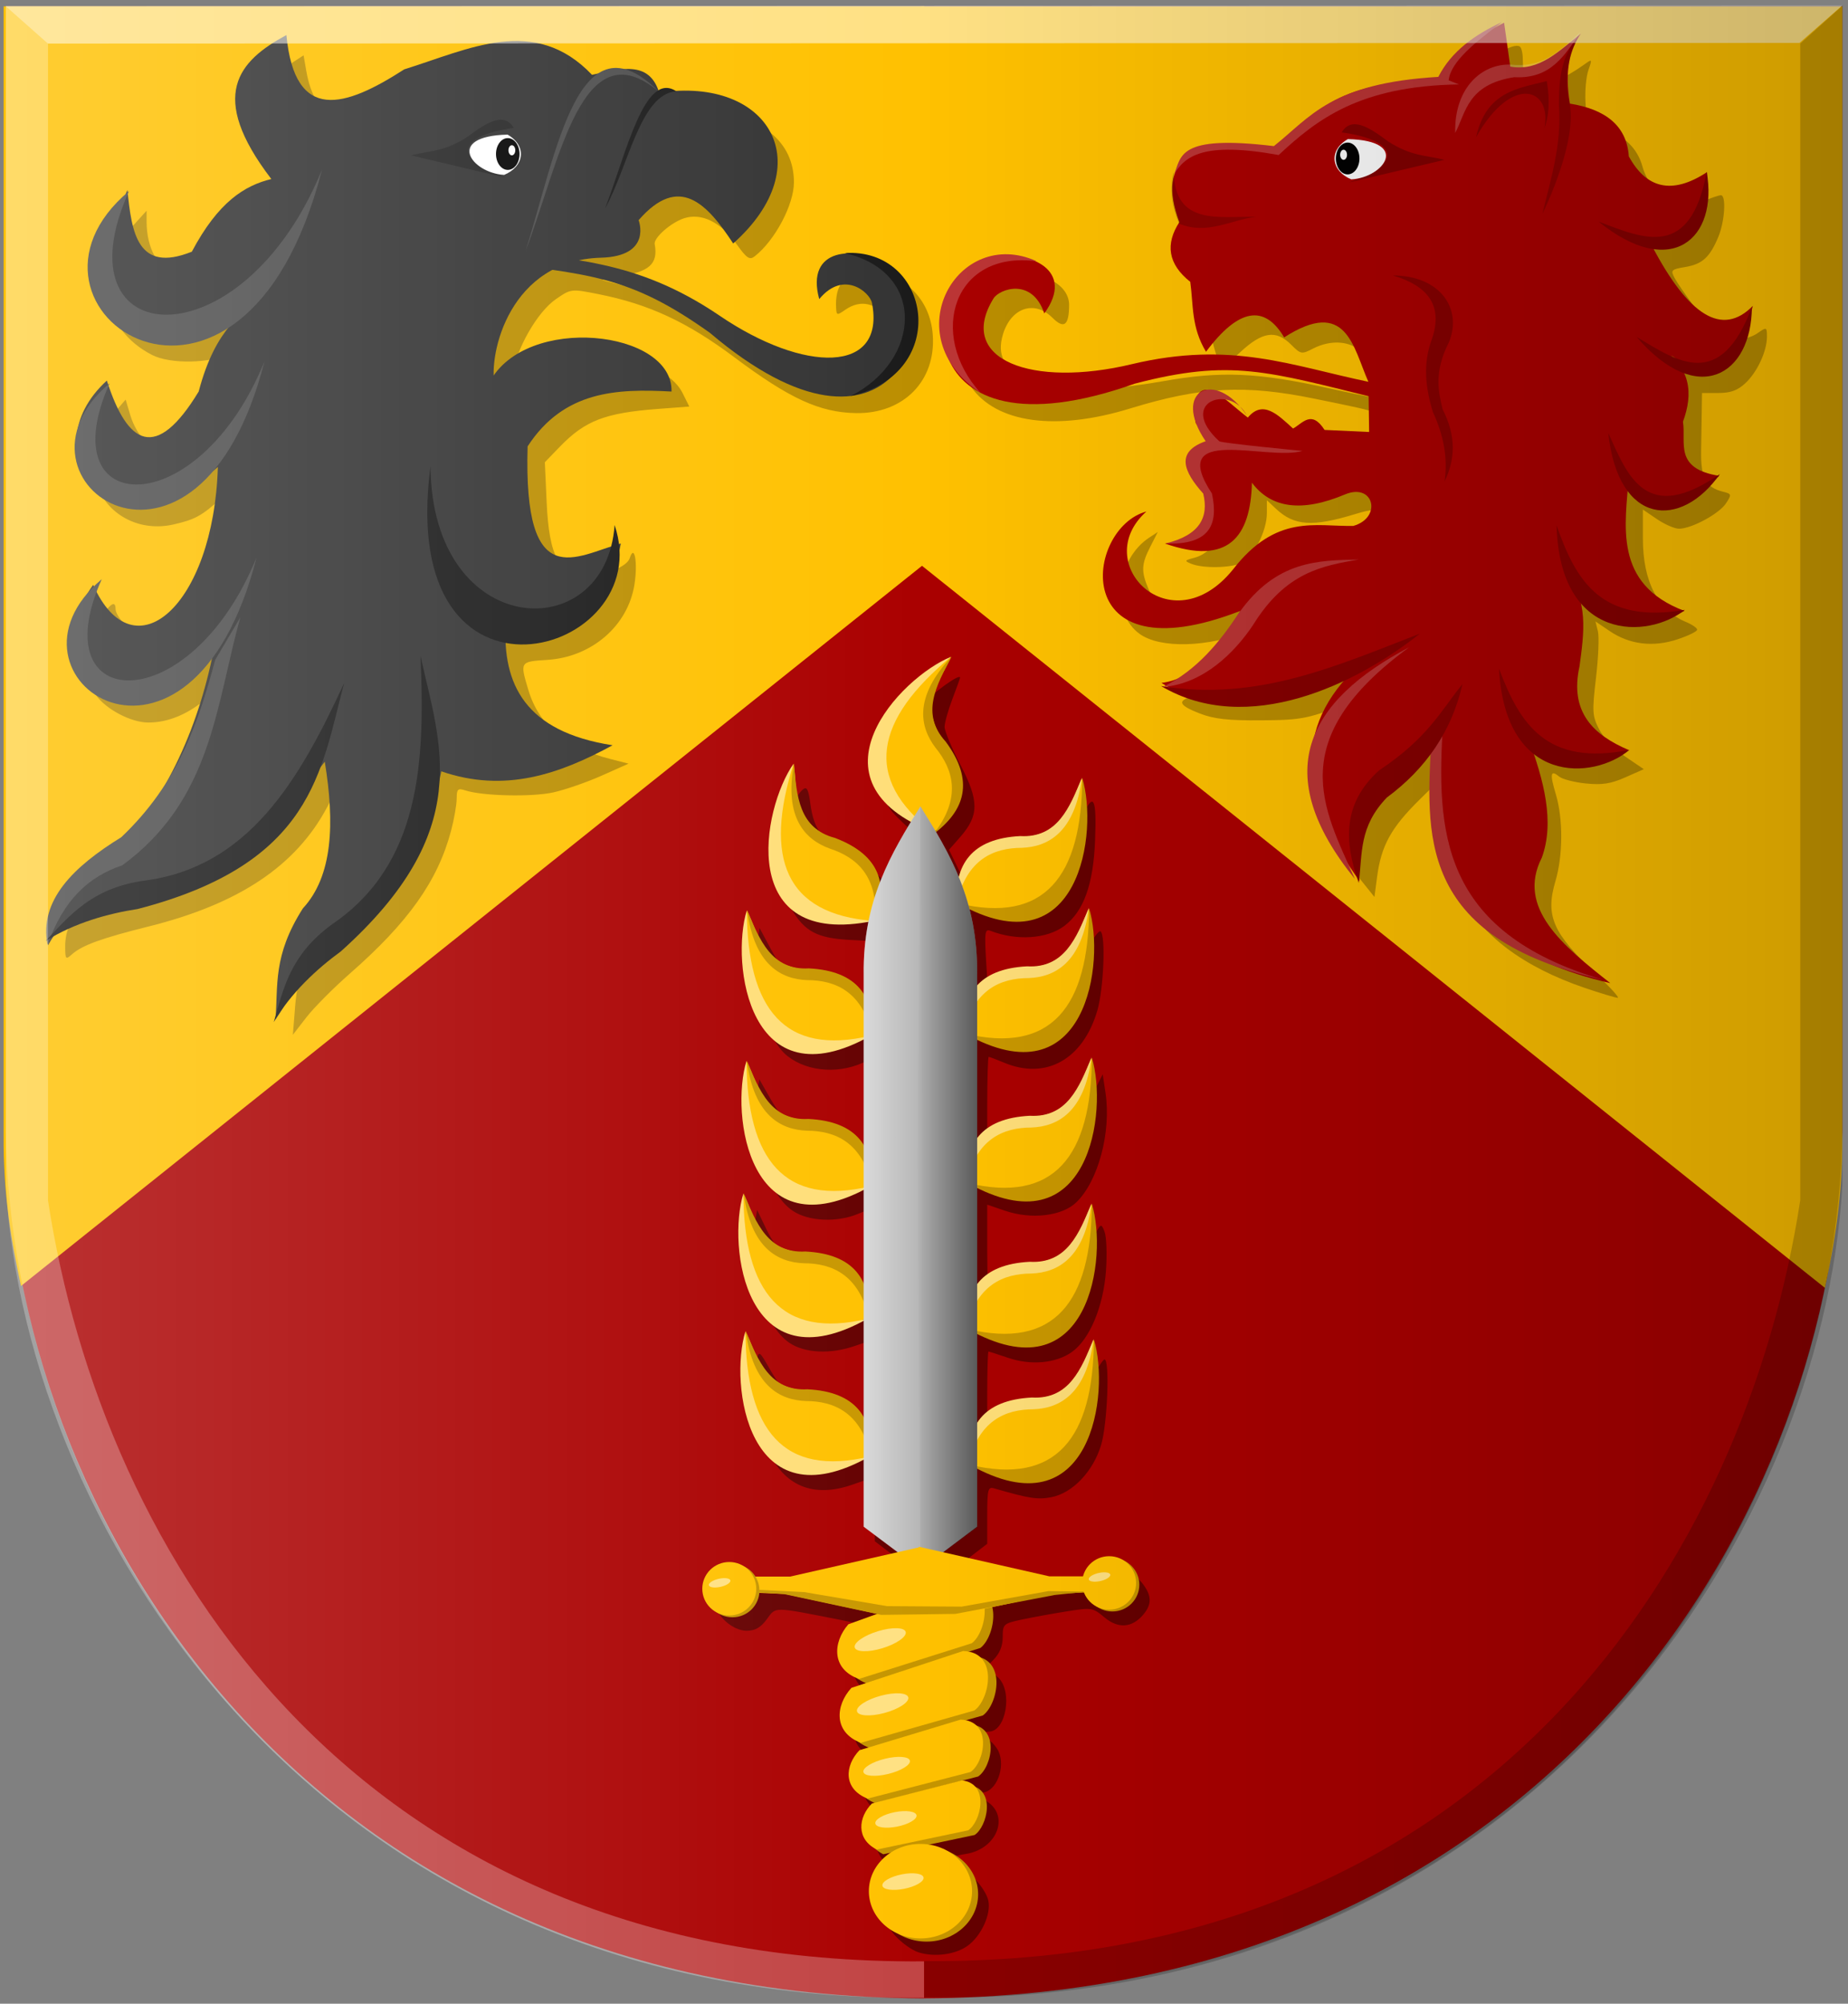 <?xml version="1.0" encoding="UTF-8" standalone="no"?>
<!-- Created with Inkscape (http://www.inkscape.org/) -->

<svg
   xmlns:dc="http://purl.org/dc/elements/1.1/"
   xmlns:cc="http://creativecommons.org/ns#"
   xmlns:rdf="http://www.w3.org/1999/02/22-rdf-syntax-ns#"
   xmlns:svg="http://www.w3.org/2000/svg"
   xmlns="http://www.w3.org/2000/svg"
   xmlns:xlink="http://www.w3.org/1999/xlink"
   xmlns:sodipodi="http://sodipodi.sourceforge.net/DTD/sodipodi-0.dtd"
   xmlns:inkscape="http://www.inkscape.org/namespaces/inkscape"
   width="476.728"
   height="516.692"
   id="svg13726"
   version="1.1"
   inkscape:version="0.48.4 r9939"
   sodipodi:docname="Sibrandahûs wapen.svg">
  <rect width="100%" height="100%" fill="#808080" stroke="none"/>
  <defs
     id="defs13728">
    <linearGradient
       id="linearGradient3944-0-4-9-6-8-2-3-8-6-1-6-0-6-8-6-8-4-2-3-6-2-7-4"
       inkscape:collect="always">
      <stop
         id="stop3946-9-5-7-1-0-7-1-4-5-3-9-9-1-8-0-0-3-0-1-2-5-6-8"
         offset="0"
         style="stop-color:#000000;stop-opacity:1;" />
      <stop
         id="stop3948-4-5-3-8-6-2-2-5-1-8-8-0-3-0-2-8-1-0-9-1-7-1-8"
         offset="1"
         style="stop-color:#000000;stop-opacity:0;" />
    </linearGradient>
    <linearGradient
       inkscape:collect="always"
       xlink:href="#linearGradient3944-0-4-9-6-8-2-3-8-6-1-6-0-6-8-6-8-4-2-3-6-2-7-4"
       id="linearGradient8314-9"
       gradientUnits="userSpaceOnUse"
       gradientTransform="matrix(-0.997,0,0,1,536.889,535.356)"
       x1="-133.712"
       y1="76.131"
       x2="-51.395"
       y2="76.131" />
    <linearGradient
       id="linearGradient4497-2-6-7-4-3-7-9-1-3-1-4-9-4-3-6-3-7-1-7"
       inkscape:collect="always">
      <stop
         id="stop4499-3-8-4-7-4-9-9-9-0-3-8-1-3-3-5-6-5-1-4"
         offset="0"
         style="stop-color:#ffffff;stop-opacity:1;" />
      <stop
         id="stop4501-3-5-3-3-1-5-7-7-0-9-6-3-9-4-0-1-8-5-0"
         offset="1"
         style="stop-color:#ffffff;stop-opacity:0;" />
    </linearGradient>
    <linearGradient
       inkscape:collect="always"
       xlink:href="#linearGradient4497-2-6-7-4-3-7-9-1-3-1-4-9-4-3-6-3-7-1-7"
       id="linearGradient9454-5-8-7-1"
       gradientUnits="userSpaceOnUse"
       gradientTransform="translate(567.485,533.392)"
       x1="-60.991"
       y1="78.148"
       x2="21.327"
       y2="78.148" />
    <linearGradient
       inkscape:collect="always"
       xlink:href="#linearGradient3944-0-4-9-6-8-2-3-8-6-1-6-0-6-8-6-8-4-2-3-6-2-7"
       id="linearGradient8314"
       gradientUnits="userSpaceOnUse"
       gradientTransform="matrix(-0.997,0,0,1,328.227,536.118)"
       x1="-133.712"
       y1="76.131"
       x2="-51.395"
       y2="76.131" />
    <linearGradient
       id="linearGradient3944-0-4-9-6-8-2-3-8-6-1-6-0-6-8-6-8-4-2-3-6-2-7"
       inkscape:collect="always">
      <stop
         id="stop3946-9-5-7-1-0-7-1-4-5-3-9-9-1-8-0-0-3-0-1-2-5-6"
         offset="0"
         style="stop-color:#000000;stop-opacity:1;" />
      <stop
         id="stop3948-4-5-3-8-6-2-2-5-1-8-8-0-3-0-2-8-1-0-9-1-7-1"
         offset="1"
         style="stop-color:#000000;stop-opacity:0;" />
    </linearGradient>
    <linearGradient
       inkscape:collect="always"
       xlink:href="#linearGradient3944-0-4-9-6-8-2-3-8-6-1-6-0-6-8-6-8-4-2-3-6-2-7"
       id="linearGradient17087-2"
       gradientUnits="userSpaceOnUse"
       gradientTransform="matrix(-0.997,0,0,1,131.227,518.228)"
       x1="-133.712"
       y1="76.131"
       x2="-51.395"
       y2="76.131" />
    <linearGradient
       id="linearGradient4497-2-6-7-4-3-7-9-1-3-1-4-9-4-3-6-3-7-1"
       inkscape:collect="always">
      <stop
         id="stop4499-3-8-4-7-4-9-9-9-0-3-8-1-3-3-5-6-5-1"
         offset="0"
         style="stop-color:#ffffff;stop-opacity:1;" />
      <stop
         id="stop4501-3-5-3-3-1-5-7-7-0-9-6-3-9-4-0-1-8-5"
         offset="1"
         style="stop-color:#ffffff;stop-opacity:0;" />
    </linearGradient>
    <linearGradient
       inkscape:collect="always"
       xlink:href="#linearGradient4497-2-6-7-4-3-7-9-1-3-1-4-9-4-3-6-3-7-1"
       id="linearGradient9454-5-8-7"
       gradientUnits="userSpaceOnUse"
       gradientTransform="translate(358.678,534.186)"
       x1="-60.991"
       y1="78.148"
       x2="21.327"
       y2="78.148" />
    <linearGradient
       inkscape:collect="always"
       xlink:href="#linearGradient3944-0-4-9-6-8-2-3-8-6-1-6-0-6-8-6-8-4-2-3-6-2"
       id="linearGradient17087"
       gradientUnits="userSpaceOnUse"
       gradientTransform="matrix(-0.997,0,0,1,131.227,518.228)"
       x1="-133.712"
       y1="76.131"
       x2="-51.395"
       y2="76.131" />
    <linearGradient
       id="linearGradient3944-0-4-9-6-8-2-3-8-6-1-6-0-6-8-6-8-4-2-3-6-2"
       inkscape:collect="always">
      <stop
         id="stop3946-9-5-7-1-0-7-1-4-5-3-9-9-1-8-0-0-3-0-1-2-5"
         offset="0"
         style="stop-color:#000000;stop-opacity:1;" />
      <stop
         id="stop3948-4-5-3-8-6-2-2-5-1-8-8-0-3-0-2-8-1-0-9-1-7"
         offset="1"
         style="stop-color:#000000;stop-opacity:0;" />
    </linearGradient>
    <linearGradient
       inkscape:collect="always"
       xlink:href="#linearGradient3944-0-4-9-6-8-2-3-8-6-1-6-0-6-8-6-8-4-2-3-6-2"
       id="linearGradient9420-8-1"
       gradientUnits="userSpaceOnUse"
       gradientTransform="matrix(-0.997,0,0,1,71.79,538.296)"
       x1="-133.712"
       y1="76.131"
       x2="-51.395"
       y2="76.131" />
    <linearGradient
       id="linearGradient4497-2-6-7-4-3-7-9-1-3-1-4-9-4-3-6-3-7"
       inkscape:collect="always">
      <stop
         id="stop4499-3-8-4-7-4-9-9-9-0-3-8-1-3-3-5-6-5"
         offset="0"
         style="stop-color:#ffffff;stop-opacity:1;" />
      <stop
         id="stop4501-3-5-3-3-1-5-7-7-0-9-6-3-9-4-0-1-8"
         offset="1"
         style="stop-color:#ffffff;stop-opacity:0;" />
    </linearGradient>
    <linearGradient
       inkscape:collect="always"
       xlink:href="#linearGradient4497-2-6-7-4-3-7-9-1-3-1-4-9-4-3-6-3-7"
       id="linearGradient9454-5-8"
       gradientUnits="userSpaceOnUse"
       gradientTransform="translate(246.615,536.265)"
       x1="-60.991"
       y1="78.148"
       x2="21.327"
       y2="78.148" />
    <linearGradient
       id="linearGradient3944-0-4-9-6-8-2-3-8-6-1-6-0-6-8-6-8-4-2-3-6"
       inkscape:collect="always">
      <stop
         id="stop3946-9-5-7-1-0-7-1-4-5-3-9-9-1-8-0-0-3-0-1-2"
         offset="0"
         style="stop-color:#000000;stop-opacity:1;" />
      <stop
         id="stop3948-4-5-3-8-6-2-2-5-1-8-8-0-3-0-2-8-1-0-9-1"
         offset="1"
         style="stop-color:#000000;stop-opacity:0;" />
    </linearGradient>
    <linearGradient
       inkscape:collect="always"
       xlink:href="#linearGradient3944-0-4-9-6-8-2-3-8-6-1-6-0-6-8-6-8-4-2-3-6"
       id="linearGradient9420-8"
       gradientUnits="userSpaceOnUse"
       gradientTransform="matrix(-0.997,0,0,1,71.79,538.296)"
       x1="-133.712"
       y1="76.131"
       x2="-51.395"
       y2="76.131" />
    <linearGradient
       id="linearGradient4497-2-6-7-4-3-7-9-1-3-1-4-9-4-3-6-3"
       inkscape:collect="always">
      <stop
         id="stop4499-3-8-4-7-4-9-9-9-0-3-8-1-3-3-5-6"
         offset="0"
         style="stop-color:#ffffff;stop-opacity:1;" />
      <stop
         id="stop4501-3-5-3-3-1-5-7-7-0-9-6-3-9-4-0-1"
         offset="1"
         style="stop-color:#ffffff;stop-opacity:0;" />
    </linearGradient>
    <linearGradient
       inkscape:collect="always"
       xlink:href="#linearGradient4497-2-6-7-4-3-7-9-1-3-1-4-9-4-3-6-3"
       id="linearGradient9454-5"
       gradientUnits="userSpaceOnUse"
       gradientTransform="translate(220.804,520.052)"
       x1="-60.991"
       y1="78.148"
       x2="21.327"
       y2="78.148" />
    <linearGradient
       inkscape:collect="always"
       xlink:href="#linearGradient15043-7"
       id="linearGradient15049-1"
       x1="337.715"
       y1="322.518"
       x2="354.098"
       y2="322.518"
       gradientUnits="userSpaceOnUse" />
    <linearGradient
       inkscape:collect="always"
       id="linearGradient15043-7">
      <stop
         style="stop-color:#ffffff;stop-opacity:1;"
         offset="0"
         id="stop15045-5" />
      <stop
         style="stop-color:#ffffff;stop-opacity:0;"
         offset="1"
         id="stop15047-3" />
    </linearGradient>
    <linearGradient
       inkscape:collect="always"
       xlink:href="#linearGradient15085"
       id="linearGradient15091"
       x1="355.809"
       y1="311.362"
       x2="372.191"
       y2="311.362"
       gradientUnits="userSpaceOnUse"
       gradientTransform="matrix(-1,0,0,1,1226.412,16.739)" />
    <linearGradient
       inkscape:collect="always"
       id="linearGradient15085">
      <stop
         style="stop-color:#000000;stop-opacity:1;"
         offset="0"
         id="stop15087" />
      <stop
         style="stop-color:#000000;stop-opacity:0;"
         offset="1"
         id="stop15089" />
    </linearGradient>
    <linearGradient
       gradientTransform="translate(502.599,5.552)"
       inkscape:collect="always"
       xlink:href="#linearGradient15043"
       id="linearGradient15049"
       x1="337.715"
       y1="322.518"
       x2="354.098"
       y2="322.518"
       gradientUnits="userSpaceOnUse" />
    <linearGradient
       inkscape:collect="always"
       id="linearGradient15043">
      <stop
         style="stop-color:#ffffff;stop-opacity:1;"
         offset="0"
         id="stop15045" />
      <stop
         style="stop-color:#ffffff;stop-opacity:0;"
         offset="1"
         id="stop15047" />
    </linearGradient>
    <linearGradient
       inkscape:collect="always"
       xlink:href="#linearGradient4497-2-6-7-4-3-7-9-1-3-1-4-9-4-3-6-3-7-1-7-2"
       id="linearGradient9454-5-8-7-1-8"
       gradientUnits="userSpaceOnUse"
       gradientTransform="matrix(2.913,0,0,2.821,795.693,59.698)"
       x1="-60.991"
       y1="78.148"
       x2="21.327"
       y2="78.148" />
    <linearGradient
       id="linearGradient4497-2-6-7-4-3-7-9-1-3-1-4-9-4-3-6-3-7-1-7-2"
       inkscape:collect="always">
      <stop
         id="stop4499-3-8-4-7-4-9-9-9-0-3-8-1-3-3-5-6-5-1-4-8"
         offset="0"
         style="stop-color:#ffffff;stop-opacity:1;" />
      <stop
         id="stop4501-3-5-3-3-1-5-7-7-0-9-6-3-9-4-0-1-8-5-0-0"
         offset="1"
         style="stop-color:#ffffff;stop-opacity:0;" />
    </linearGradient>
    <linearGradient
       inkscape:collect="always"
       xlink:href="#linearGradient3944-0-4-9-6-8-2-3-8-6-1-6-0-6-8-6-8-4-2-3-6-2-7-4-8"
       id="linearGradient8314-9-1"
       gradientUnits="userSpaceOnUse"
       gradientTransform="matrix(-2.903,0,0,2.821,706.572,65.239)"
       x1="-133.712"
       y1="76.131"
       x2="-51.395"
       y2="76.131" />
    <linearGradient
       id="linearGradient3944-0-4-9-6-8-2-3-8-6-1-6-0-6-8-6-8-4-2-3-6-2-7-4-8"
       inkscape:collect="always">
      <stop
         id="stop3946-9-5-7-1-0-7-1-4-5-3-9-9-1-8-0-0-3-0-1-2-5-6-8-4"
         offset="0"
         style="stop-color:#000000;stop-opacity:1;" />
      <stop
         id="stop3948-4-5-3-8-6-2-2-5-1-8-8-0-3-0-2-8-1-0-9-1-7-1-8-8"
         offset="1"
         style="stop-color:#000000;stop-opacity:0;" />
    </linearGradient>
  </defs>
  <sodipodi:namedview
     id="base"
     pagecolor="#ffffff"
     bordercolor="#666666"
     borderopacity="1.0"
     inkscape:pageopacity="0.0"
     inkscape:pageshadow="2"
     inkscape:zoom="0.5"
     inkscape:cx="927.44565"
     inkscape:cy="337.77754"
     inkscape:document-units="px"
     inkscape:current-layer="layer1-3"
     showgrid="false"
     showguides="true"
     inkscape:guide-bbox="true"
     inkscape:window-width="1600"
     inkscape:window-height="837"
     inkscape:window-x="-8"
     inkscape:window-y="-8"
     inkscape:window-maximized="1"
     fit-margin-top="0"
     fit-margin-left="0"
     fit-margin-right="0"
     fit-margin-bottom="0">
    <sodipodi:guide
       orientation="0,1"
       position="-502.307,184.636"
       id="guide13890" />
    <sodipodi:guide
       orientation="1,0"
       position="239.122,608.922"
       id="guide13892" />
    <sodipodi:guide
       orientation="0,1"
       position="-102.307,371.064"
       id="guide13894" />
    <sodipodi:guide
       orientation="1,0"
       position="1.438,515.64"
       id="guide13896" />
    <sodipodi:guide
       orientation="0,1"
       position="-0.482,515.066"
       id="guide13898" />
    <sodipodi:guide
       orientation="1,0"
       position="-265.146,223.814"
       id="guide14823" />
    <sodipodi:guide
       orientation="1,0"
       position="-279.771,270.814"
       id="guide15014" />
  </sodipodi:namedview>
  <g
     inkscape:label="Laag 1"
     inkscape:groupmode="layer"
     id="layer1"
     transform="translate(-618.021,-21.734)">
    <g
       transform="matrix(2.913,0,0,2.821,-249.495,-1447.171)"
       id="layer1-3"
       inkscape:label="Laag 1">
      <path
         inkscape:connector-curvature="0"
         sodipodi:nodetypes="ccccc"
         id="path2836"
         d="m 379.633,521.3 -81.317,0 0,102.884 c 0.454,33.968 25.321,78.95 81.317,79.196 z"
         style="fill:#aa0000;fill-opacity:1;stroke:#000000;stroke-width:1px;stroke-linecap:butt;stroke-linejoin:miter;stroke-opacity:0" />
      <path
         inkscape:connector-curvature="0"
         sodipodi:nodetypes="ccccc"
         id="path2836-5"
         d="m 379.637,521.293 81.317,0 0,102.884 c -0.454,33.968 -25.321,78.95 -81.317,79.196 -8.303,-59.717 -14.042,-119.735 0,-182.08 z"
         style="fill:#aa0000;fill-opacity:1;stroke:#000000;stroke-width:1px;stroke-linecap:butt;stroke-linejoin:miter;stroke-opacity:0" />
      <path
         style="fill:#ffc100;fill-opacity:1;stroke:#000000;stroke-width:1px;stroke-linecap:butt;stroke-linejoin:miter;stroke-opacity:0"
         d="M 857.143,167.362 623.945,353.791 c -2.478,-11.502 -4.595,-23.561 -4.487,-39.061 l 0,-291.369 237.684,0 24.286,77.215 z"
         id="path13900"
         inkscape:connector-curvature="0"
         transform="matrix(0.343,0,0,0.354,85.653,513.017)"
         sodipodi:nodetypes="ccccccc" />
      <path
         style="fill:#ffc100;fill-opacity:1;stroke:#000000;stroke-width:0.349px;stroke-linecap:butt;stroke-linejoin:miter;stroke-opacity:0"
         d="m 379.358,572.34 80.058,66.088 c 0.851,-4.078 1.578,-8.352 1.54,-13.847 l 0,-103.289 -81.598,0 -8.337,27.373 z"
         id="path13900-2"
         inkscape:connector-curvature="0"
         sodipodi:nodetypes="ccccccc" />
    </g>
    <path
       style="fill:#000000;fill-opacity:0.268"
       d="m 694.126,281.573 c 0.699,-8.785 2.95,-15.493 7.507,-22.372 5.683,-8.579 7.235,-17.755 5.347,-31.628 l -0.68,-5 -3.873,7.282 c -8.063,15.16 -22.76,24.981 -46.092,30.797 -12.145,3.028 -17.115,4.833 -19.75,7.176 -1.632,1.45 -1.75,1.305 -1.75,-2.139 0,-6.784 5.126,-13.745 15.607,-21.196 11.129,-7.912 21.405,-25.738 25.832,-44.811 0.664,-2.862 0.62,-2.846 -4.282,1.561 -4.993,4.489 -10.46,6.849 -15.773,6.809 -4.456,-0.034 -10.83,-3.392 -13.466,-7.094 -3.443,-4.836 -3.298,-12.875 0.335,-18.55 3.17,-4.952 4.748,-6.145 4.748,-3.589 0,2.172 5.541,7.747 8.618,8.67 2.631,0.79 7.133,-0.852 10.232,-3.732 5.199,-4.83 10.131,-18.007 11.654,-31.138 l 0.691,-5.954 -4.009,3.622 c -4.951,4.473 -6.754,5.455 -12.306,6.703 -8.328,1.873 -16.369,-2.058 -19.49,-9.528 -2.531,-6.057 -1.007,-13.183 4.074,-19.062 l 3.132,-3.623 1.215,4.055 c 1.63,5.44 6.206,10.24 9.763,10.24 3.984,0 10.651,-7.3 13.386,-14.656 1.195,-3.214 3.043,-7.332 4.107,-9.151 2.514,-4.297 2.499,-4.324 -1.315,-2.4 -5.186,2.617 -15.628,2.823 -20.337,0.402 -13.24,-6.808 -15.431,-21.685 -4.908,-33.333 l 3.495,-3.868 0,2.759 c 0,14.36 12.542,19.528 19.321,7.962 3.047,-5.199 8.662,-10.392 13.356,-12.354 3.878,-1.62 4.014,-2.212 1.305,-5.657 -6.071,-7.718 -7.746,-18.507 -3.773,-24.305 1.215,-1.773 4.028,-4.404 6.25,-5.846 l 4.041,-2.622 0.685,3.958 c 2.215,12.804 9.591,15.497 23.256,8.491 11.207,-5.745 23.062,-9.465 32.148,-10.088 9.306,-0.638 13.519,0.422 19.002,4.779 2.683,2.132 4.313,2.767 5.818,2.267 4.453,-1.48 10.998,-0.496 13.157,1.977 1.713,1.962 3.337,2.464 9.5,2.931 14.511,1.101 22.952,7.899 22.924,18.463 -0.015,5.75 -4.886,14.934 -10.093,19.028 -1.335,1.05 -2.052,0.574 -4.706,-3.122 -4.11,-5.724 -9.056,-8.146 -13.582,-6.653 -3.379,1.115 -7.833,5.045 -7.536,6.649 0.954,5.156 -1.408,7.231 -9.502,8.349 -4.714,0.651 -4.86,0.751 -2.071,1.424 11.149,2.689 20.655,6.569 31.167,12.719 14.976,8.762 21.096,11.129 29.165,11.278 5.952,0.11 6.507,-0.079 9.25,-3.149 6.992,-7.825 -0.562,-19.489 -8.859,-13.678 -2.049,1.435 -2.231,1.416 -2.338,-0.25 -0.405,-6.354 2.217,-9.307 8.266,-9.307 9.106,0 15.976,6.605 16.657,16.013 0.856,11.835 -7.508,20.369 -19.776,20.178 -9.352,-0.146 -17.138,-3.714 -31.41,-14.396 -12.185,-9.119 -22.094,-13.717 -35.121,-16.295 -6.983,-1.382 -7.009,-1.379 -10.917,1.307 -4.831,3.321 -10.316,12.962 -11.248,19.771 l -0.674,4.922 3.674,-3.223 c 10.713,-9.4 35.681,-7.738 40.916,2.723 l 1.751,3.5 -8.251,0.624 c -13.478,1.02 -18.653,3.021 -25.135,9.721 l -3.884,4.014 0.468,10.32 c 0.638,14.079 3.25,18.82 10.369,18.82 4.864,0 10.356,-2.186 11.061,-4.403 1.221,-3.838 2.112,1.151 1.217,6.812 -1.679,10.623 -11.005,18.688 -22.452,19.417 -7.117,0.453 -7.104,0.432 -4.923,7.743 2.71,9.083 9.606,14.873 21.255,17.844 l 4.6,1.174 -6.913,3.085 c -3.802,1.697 -9.419,3.643 -12.481,4.325 -5.51,1.228 -18.208,0.947 -22.682,-0.501 -1.978,-0.64 -2.251,-0.382 -2.262,2.138 -0.007,1.577 -0.665,5.321 -1.463,8.321 -3.423,12.862 -11.022,23.571 -26.089,36.764 -4.227,3.702 -9.265,8.767 -11.194,11.256 l -3.508,4.526 0.557,-7 z m 332.709,-5.093 c -15.824,-5.364 -26.984,-13.761 -31.553,-23.741 -2.628,-5.74 -4.397,-15.823 -4.427,-25.239 l -0.02,-6.074 -6.663,6.566 c -7.286,7.179 -9.84,11.823 -10.897,19.813 l -0.692,5.231 -3.389,-4.231 c -6.438,-8.038 -8.819,-14.297 -8.839,-23.231 -0.015,-6.691 0.44,-8.977 2.778,-13.973 1.538,-3.285 3.562,-6.849 4.499,-7.92 1.623,-1.855 1.609,-1.91 -0.297,-1.174 -12.032,4.646 -13.204,4.889 -24,4.977 -8.435,0.069 -12.108,-0.338 -15.75,-1.743 -5.189,-2.002 -5.908,-3.165 -2.604,-4.213 2.973,-0.944 10.458,-8.017 14.128,-13.351 2.493,-3.624 2.704,-4.306 1.142,-3.698 -10.814,4.209 -22.893,4.528 -28.206,0.745 -7.484,-5.329 -6.1,-19.258 2.471,-24.873 l 2.181,-1.429 -1.931,3.788 c -2.31,4.53 -2.391,6.328 -0.491,10.875 2.69,6.439 11.887,9.478 18.36,6.067 1.485,-0.783 5.175,-3.984 8.2,-7.114 7.665,-7.931 13.33,-10.441 23.595,-10.453 6.564,-0.008 8.408,-0.356 9.75,-1.839 2.074,-2.292 2.111,-4.548 0.102,-6.215 -1.274,-1.057 -2.486,-1.004 -6.75,0.295 -10.957,3.339 -15.656,3.015 -20.358,-1.402 l -2.34,-2.198 0,3.359 c 0,4.604 -3.494,11.438 -6.562,12.836 -2.873,1.309 -9.946,1.417 -12.938,0.198 -1.837,-0.749 -1.774,-0.874 0.766,-1.542 6.021,-1.583 8.568,-9.044 4.897,-14.348 -3.234,-4.672 -3.328,-6.08 -0.59,-8.818 2.519,-2.519 2.53,-2.599 0.859,-6.121 -2.238,-4.717 -1.028,-8.584 2.828,-9.031 2.081,-0.241 3.517,0.551 6.09,3.361 2.909,3.175 3.651,3.525 5.443,2.566 2.944,-1.575 3.678,-1.427 7.075,1.432 2.554,2.149 3.322,2.355 4.962,1.331 1.566,-0.978 2.617,-0.89 5.456,0.457 1.934,0.918 5.61,1.669 8.17,1.669 l 4.654,0 -0.305,-4.683 c -0.354,-5.433 0.78,-4.89 -18.43,-8.83 -18.062,-3.705 -29.371,-3.107 -47.702,2.521 -19.137,5.875 -34.466,3.765 -41.014,-5.645 -6.999,-10.058 -3.17,-23.711 7.827,-27.91 8.047,-3.073 17.529,0.647 17.499,6.866 -0.025,5.288 -1.311,6.265 -4.304,3.272 -4.639,-4.639 -10.701,-2.591 -12.77,4.313 -1.6,5.339 0.256,8.806 6.4,11.96 4.064,2.087 6.16,2.462 13.5,2.417 4.779,-0.029 14.314,-1.057 21.189,-2.284 15.28,-2.726 24.606,-2.32 43.5,1.897 7.15,1.596 13.16,2.75 13.356,2.565 0.775,-0.732 -3.266,-9.608 -5.444,-11.959 -2.74,-2.956 -7.884,-3.34 -12.534,-0.936 -2.902,1.501 -3.126,1.461 -5.587,-1 -3.942,-3.942 -7.476,-3.406 -13.271,2.015 l -4.895,4.579 -1.562,-5.26 c -0.859,-2.893 -1.562,-6.801 -1.562,-8.684 0,-2.224 -0.907,-4.502 -2.588,-6.5 -2.175,-2.585 -2.493,-3.724 -1.992,-7.144 0.803,-5.485 0.806,-6.356 0.035,-11.599 -0.855,-5.814 1.395,-11.582 5.061,-12.976 1.437,-0.546 6.747,-0.999 11.798,-1.006 l 9.185,-0.013 6.708,-5.4 c 7.788,-6.269 15.039,-9.264 26.268,-10.848 7.841,-1.106 8.142,-1.253 13.207,-6.45 4.901,-5.028 10.884,-8.663 12.557,-7.629 0.418,0.258 0.766,1.681 0.774,3.161 0.026,5.115 1.078,7.191 3.643,7.191 2.392,0 7.724,-2.479 12.081,-5.616 2.217,-1.597 2.228,-1.584 1.194,1.384 -0.574,1.647 -0.906,5.376 -0.738,8.285 0.303,5.234 0.351,5.305 4.469,6.673 5.516,1.833 8.967,5.185 10.253,9.961 1.196,4.441 5.337,8.863 9.192,9.815 1.532,0.378 4.16,-0.005 6.372,-0.929 2.07,-0.865 4.159,-1.573 4.642,-1.573 1.421,0 1.006,6.758 -0.66,10.746 -2.207,5.283 -4.117,7.021 -8.54,7.768 -3.626,0.613 -3.819,0.811 -2.748,2.823 0.634,1.19 2.849,4.414 4.923,7.164 5.991,7.944 11.8,10.362 16.68,6.943 2.125,-1.489 2.223,-1.443 2.223,1.032 0,3.778 -2.505,9.161 -5.595,12.025 -1.992,1.846 -3.801,2.499 -6.925,2.499 l -4.228,0 -0.06,4.25 c -0.033,2.337 -0.11,7.118 -0.17,10.623 -0.119,6.959 1.2,9.464 5.561,10.559 2.332,0.585 2.368,0.715 0.844,3.041 -1.754,2.677 -8.893,6.528 -12.102,6.528 -1.125,0 -3.683,-1.111 -5.684,-2.47 l -3.639,-2.47 0,7.502 c 0,11.031 3.853,18.477 11.117,21.486 1.585,0.657 2.882,1.553 2.882,1.992 0,0.439 -2.281,1.556 -5.069,2.482 -6.291,2.089 -12.365,1.351 -17.489,-2.127 l -3.685,-2.501 0.634,2.526 c 0.349,1.389 0.13,6.804 -0.487,12.032 -1.028,8.718 -0.961,9.818 0.807,13.276 1.075,2.103 4.051,5.209 6.727,7.024 l 4.799,3.254 -4.789,2.119 c -3.726,1.648 -5.988,1.995 -10.188,1.561 -2.969,-0.306 -6.053,-1.101 -6.854,-1.765 -2.248,-1.866 -2.462,-0.755 -0.87,4.533 1.904,6.327 1.862,15.838 -0.099,22.442 -2.65,8.923 -0.679,13.438 10.411,23.844 3.658,3.433 6.201,6.234 5.651,6.224 -0.55,-0.009 -4.375,-1.161 -8.5,-2.559 z"
       id="path14736"
       inkscape:connector-curvature="0" />
    <path
       style="fill:#aa0000;stroke:#000000;stroke-width:1px;stroke-linecap:butt;stroke-linejoin:miter;stroke-opacity:0"
       d="m 971.212,120.226 c -20.005,-4.155 -35.517,-10.688 -61.165,-4.596 -25.788,6.199 -45.516,-1.119 -35.709,-16.971 1.482,-2.367 9.893,-5.49 13.082,3.889 8.105,-11.105 -3.591,-16.384 -13.789,-14.496 -19.284,5.539 -22.108,53.642 37.123,32.615 24.793,-6.48 34.251,-3.148 62.579,3.801 z"
       id="path14428-4"
       inkscape:connector-curvature="0"
       sodipodi:nodetypes="cccccccc" />
    <path
       style="fill:#aa0000;fill-opacity:1;stroke:#000000;stroke-width:1px;stroke-linecap:butt;stroke-linejoin:miter;stroke-opacity:0"
       d="m 946.817,59.591 c -21.236,-2.515 -30.665,3.113 -24.572,19.445 -3.59,5.58 -3.007,10.742 2.828,15.38 0.829,5.935 0.211,11.664 4.066,18.031 8.384,-11.237 15.068,-12.274 20.152,-3.712 16.145,-10.339 17.744,2.487 21.744,11.49 l 0.177,12.905 -11.491,-0.53 c -3.394,-5.246 -5.622,-1.745 -8.132,-0.354 -3.889,-3.548 -7.778,-7.519 -11.667,-2.828 -5.762,-4.36 -12.667,-12.491 -13.965,-2.121 l 0.53,3.536 3.359,4.95 c -8.809,6.075 -2.489,8.999 -0.884,12.905 2.921,9.466 -2.081,12.659 -10.43,13.202 16.355,5.733 22.083,-1.662 22.451,-15.677 4.959,6.641 12.954,7.678 24.042,3.005 7.433,-3.07 9.593,6.015 2.121,8.132 -9.811,0.206 -19.882,-3.184 -31.113,11.314 -15.925,19.583 -37.114,-1.782 -22.274,-15.026 -15.949,4.271 -20.39,42.971 24.218,25.633 -5.609,9.883 -11.909,17.58 -20.329,18.562 15.468,10.278 32.705,1.106 49.498,-3.182 -16.845,16.754 -12.081,35.169 1.591,54.27 -0.52,-9.653 -2.071,-19.497 9.723,-26.87 5.948,-5.223 11.795,-10.499 9.369,-20.153 -1.085,30.939 -2.924,62.178 45.608,73.362 -12.315,-9.687 -24.263,-19.436 -17.678,-32.35 3.364,-9.176 0.567,-19.893 -3.535,-30.936 8.92,7.758 17.537,7.657 25.986,3.182 -9.109,-3.88 -15.332,-9.722 -12.728,-21.567 1.155,-8.549 2.478,-17.118 -3.712,-24.749 9.567,12.396 19.778,16.415 30.759,10.43 -18.414,-6.993 -15.279,-21.953 -14.258,-35.273 7.153,11.642 15.991,6.559 23.274,0.448 -11.822,-1.872 -8.511,-8.585 -9.369,-13.965 2.682,-7.297 2.11,-14.027 -6.01,-19.445 10.595,9.213 19.095,8.127 24.042,-10.43 -7.941,8.094 -16.631,2.451 -25.986,-15.38 12.748,1.626 14.356,-10.299 14.142,-19.092 -9.17,6.001 -15.695,4.07 -20.152,-4.066 -0.561,-8.043 -6.164,-12.163 -15.203,-13.612 -1.454,-8.673 0.056,-14.054 2.828,-18.031 -5.563,4.347 -10.738,9.859 -18.208,8.485 l -1.591,-11.314 c -7.302,3.578 -13.193,8.097 -16.263,14.496 -32.168,1.098 -31.739,10.844 -42.957,17.501 z"
       id="path14430-5"
       inkscape:connector-curvature="0"
       sodipodi:nodetypes="ccccccccccccccccccccccccccccccccccccccccccccccc" />
    <path
       style="fill:#000000;fill-opacity:0.184;stroke:#000000;stroke-width:1px;stroke-linecap:butt;stroke-linejoin:miter;stroke-opacity:0"
       d="m 920.793,66.139 c 0.333,13.843 11.69,11.34 21.25,11.5 -6.592,0.798 -12.692,4.794 -19.875,1.75 -1.813,-4.417 -2.556,-8.833 -1.375,-13.25 z"
       id="path14432-3"
       inkscape:connector-curvature="0"
       sodipodi:nodetypes="cccc" />
    <path
       style="fill:#000000;fill-opacity:0.246;stroke:#000000;stroke-width:1px;stroke-linecap:butt;stroke-linejoin:miter;stroke-opacity:0"
       d="m 964.141,55.879 c 13.358,1.821 17.118,7.492 1.856,12.905 l 24.66,-5.834 c -4.652,-1.202 -8.441,-0.801 -14.584,-4.773 -4.822,-3.638 -9.43,-6.547 -11.932,-2.298 z"
       id="path14434-0"
       inkscape:connector-curvature="0"
       sodipodi:nodetypes="ccccc" />
    <path
       style="fill:#ffffff;stroke:#000000;stroke-width:1px;stroke-linecap:butt;stroke-linejoin:miter;stroke-opacity:0"
       d="m 965.732,57.603 c -5.156,2.986 -4.252,8.26 0.884,10.386 8.458,-0.474 15.346,-9.994 -0.884,-10.386 z"
       id="path14436-8"
       inkscape:connector-curvature="0"
       sodipodi:nodetypes="ccc" />
    <path
       sodipodi:type="arc"
       style="opacity:0.99;fill:#000000;fill-opacity:1;stroke:#000000;stroke-width:0.1;stroke-miterlimit:4;stroke-opacity:0;stroke-dasharray:none"
       id="path14438-9"
       sodipodi:cx="474.64542"
       sodipodi:cy="67.870674"
       sodipodi:rx="2.6958447"
       sodipodi:ry="3.4250484"
       d="m 477.341,67.871 c 0,1.892 -1.207,3.425 -2.696,3.425 -1.489,0 -2.696,-1.533 -2.696,-3.425 0,-1.892 1.207,-3.425 2.696,-3.425 1.489,0 2.696,1.533 2.696,3.425 z"
       transform="matrix(1.128,0,0,1.197,430.277,-18.639)" />
    <path
       sodipodi:type="arc"
       style="opacity:0.99;fill:#ffffff;fill-opacity:1;stroke:#000000;stroke-width:0.1;stroke-miterlimit:4;stroke-opacity:0;stroke-dasharray:none"
       id="path14440-1"
       sodipodi:cx="472.83347"
       sodipodi:cy="67.11937"
       sodipodi:rx="0.88388348"
       sodipodi:ry="1.3037281"
       d="m 473.717,67.119 c 0,0.72 -0.396,1.304 -0.884,1.304 -0.488,0 -0.884,-0.584 -0.884,-1.304 0,-0.72 0.396,-1.304 0.884,-1.304 0.488,0 0.884,0.584 0.884,1.304 z"
       transform="translate(491.793,-5.473)" />
    <path
       style="fill:#ffffff;fill-opacity:0.209;stroke:#000000;stroke-width:1px;stroke-linecap:butt;stroke-linejoin:miter;stroke-opacity:0"
       d="m 1025.793,29.889 c -6.301,5.901 -10.176,9.306 -18.125,8.5 -7.339,-0.242 -14.532,5.941 -14.25,17.625 2.766,-5.134 3.072,-12.513 15.25,-14.375 9.486,0.528 13.134,-5.813 17.125,-11.75 z"
       id="path14442-3"
       inkscape:connector-curvature="0"
       sodipodi:nodetypes="ccccc" />
    <path
       style="fill:#000000;fill-opacity:0.209;stroke:#000000;stroke-width:1px;stroke-linecap:butt;stroke-linejoin:miter;stroke-opacity:0"
       d="m 998.793,57.139 c 2.674,-11.879 10.761,-12.571 18.25,-14.5 0.913,5.391 0.456,9.185 -0.625,12.25 2.124,-10.498 -8.381,-14.211 -17.625,2.25 z"
       id="path14444-4"
       inkscape:connector-curvature="0"
       sodipodi:nodetypes="cccc" />
    <path
       style="fill:#000000;fill-opacity:0.176;stroke:#000000;stroke-width:1px;stroke-linecap:butt;stroke-linejoin:miter;stroke-opacity:0"
       d="m 1025.293,31.139 c -2.414,4.509 -3.939,9.699 -2.375,17.25 1.555,7.272 -2.863,19.884 -7,28.5 2.129,-9.046 5.019,-17.741 4.25,-28.125 -0.01,-6.39 0.489,-12.628 5.125,-17.625 z"
       id="path14446-7"
       inkscape:connector-curvature="0"
       sodipodi:nodetypes="ccccc" />
    <path
       style="fill:#000000;fill-opacity:0.212;stroke:#000000;stroke-width:1px;stroke-linecap:butt;stroke-linejoin:miter;stroke-opacity:0"
       d="m 977.293,92.764 c 9.05,2.621 13.068,7.758 10.125,16.375 -2.389,6.292 -1.675,12.583 0.25,18.875 2.775,5.958 3.891,11.917 3,17.875 2.662,-5.464 3.157,-11.498 -0.5,-18.625 -0.87,-3.908 -2.496,-9.17 1.625,-17.25 3.534,-8.538 -2.11,-17.212 -14.5,-17.25 z"
       id="path14448-4"
       inkscape:connector-curvature="0"
       sodipodi:nodetypes="ccccccc" />
    <path
       style="fill:#860000;fill-opacity:1;stroke:#000000;stroke-width:1px;stroke-linecap:butt;stroke-linejoin:miter;stroke-opacity:0"
       d="m 1058.293,66.014 c -4.163,22.778 -16.299,17.252 -27.875,12.875 18.748,15.169 30.907,4.393 27.875,-12.875 z"
       id="path14450-6"
       inkscape:connector-curvature="0"
       sodipodi:nodetypes="ccc" />
    <path
       style="fill:#860000;fill-opacity:1;stroke:#000000;stroke-width:1px;stroke-linecap:butt;stroke-linejoin:miter;stroke-opacity:0"
       d="m 1069.953,100.947 c -8.173,21.665 -19.124,14.056 -29.729,7.678 15.73,18.28 29.622,9.854 29.729,-7.678 z"
       id="path14450-4-3"
       inkscape:connector-curvature="0"
       sodipodi:nodetypes="ccc" />
    <path
       style="fill:#860000;fill-opacity:1;stroke:#000000;stroke-width:1px;stroke-linecap:butt;stroke-linejoin:miter;stroke-opacity:0"
       d="m 1061.724,143.958 c -19.041,13.176 -23.724,0.69 -28.822,-10.588 2.546,23.982 18.765,24.949 28.822,10.588 z"
       id="path14450-44-6"
       inkscape:connector-curvature="0"
       sodipodi:nodetypes="ccc" />
    <path
       style="fill:#860000;fill-opacity:1;stroke:#000000;stroke-width:1.286px;stroke-linecap:butt;stroke-linejoin:miter;stroke-opacity:0"
       d="m 1052.668,178.995 c -21.475,3.689 -28.077,-7.319 -33.106,-21.828 0.821,30.26 23.624,29.412 33.106,21.828 z"
       id="path14450-2-5"
       inkscape:connector-curvature="0"
       sodipodi:nodetypes="ccc" />
    <path
       style="fill:#860000;fill-opacity:1;stroke:#000000;stroke-width:1.286px;stroke-linecap:butt;stroke-linejoin:miter;stroke-opacity:0"
       d="m 1038.364,215.11 c -21.373,4.239 -28.256,-6.596 -33.655,-20.97 1.597,30.229 24.372,28.796 33.655,20.97 z"
       id="path14450-2-7-2"
       inkscape:connector-curvature="0"
       sodipodi:nodetypes="ccc" />
    <path
       style="fill:#bb3434;fill-opacity:1;stroke:#000000;stroke-width:1px;stroke-linecap:butt;stroke-linejoin:miter;stroke-opacity:0"
       d="m 1031.543,274.389 c -42.126,-12.369 -43.012,-38.458 -41.25,-66.5 l -3,3.75 c -1.269,24.82 -4.207,51.809 44.25,62.75 z"
       id="path14513-8"
       inkscape:connector-curvature="0"
       sodipodi:nodetypes="cccc" />
    <path
       style="fill:#860000;fill-opacity:1;stroke:#000000;stroke-width:1px;stroke-linecap:butt;stroke-linejoin:miter;stroke-opacity:0"
       d="m 968.543,249.389 c 0.978,-7.681 0.01,-14.458 7.25,-22 10.091,-7.465 16.741,-17.119 19.5,-29.25 -5.782,7.165 -8.906,13.847 -21.5,22.25 -9.471,8.509 -9.035,18.503 -5.25,29 z"
       id="path14515-1"
       inkscape:connector-curvature="0"
       sodipodi:nodetypes="ccccc" />
    <path
       style="fill:#860000;fill-opacity:1;stroke:#000000;stroke-width:1px;stroke-linecap:butt;stroke-linejoin:miter;stroke-opacity:0"
       d="m 917.543,198.639 c 22.295,13.239 50.507,-0.555 66.75,-13.5 -21.104,8.129 -41.787,17.591 -66.75,13.5 z"
       id="path14517-0"
       inkscape:connector-curvature="0"
       sodipodi:nodetypes="ccc" />
    <path
       style="fill:#bc3535;fill-opacity:1;stroke:#000000;stroke-width:1px;stroke-linecap:butt;stroke-linejoin:miter;stroke-opacity:0"
       d="m 1005.506,27.418 c -7.105,3.292 -13.092,7.563 -16.44,14.142 -27.782,1.627 -33.015,10.403 -42.426,17.854 -25.119,-3.03 -23.783,2.758 -25.809,7.425 2.768,-4.833 7.543,-8.662 27.047,-5.127 9.893,-9.201 20.858,-17.803 46.492,-18.208 l -2.652,-1.061 c 0.604,-5.009 7.205,-10.017 13.789,-15.026 z"
       id="path14519-3"
       inkscape:connector-curvature="0"
       sodipodi:nodetypes="cccccccc" />
    <path
       style="fill:#bc3535;fill-opacity:1;stroke:#000000;stroke-width:1px;stroke-linecap:butt;stroke-linejoin:miter;stroke-opacity:0"
       d="m 939.668,128.889 c -8.077,-12.149 -19.587,-6.513 -10.625,6.625 -7.795,2.749 -5.745,7.77 -0.625,13.5 1.486,6.125 -0.918,10.744 -9.75,12.875 11.582,0.447 13.694,-5.024 12,-12.875 -11.837,-18.043 14.236,-8.32 23.375,-11 0,0 -20.948,-1.992 -21.5,-2.5 -11.025,-10.136 2.9,-14.904 7.125,-6.625 z"
       id="path14521-1"
       inkscape:connector-curvature="0"
       sodipodi:nodetypes="ccccccsc" />
    <path
       style="fill:#bb3434;fill-opacity:1;stroke:#000000;stroke-width:1px;stroke-linecap:butt;stroke-linejoin:miter;stroke-opacity:0"
       d="m 967.543,248.389 c -8.021,-18.104 -18.697,-35.829 14,-59.75 -26.419,13.957 -36.137,32.49 -14,59.75 z"
       id="path14523-5"
       inkscape:connector-curvature="0"
       sodipodi:nodetypes="ccc" />
    <path
       style="fill:#bb3434;fill-opacity:1;stroke:#000000;stroke-width:1px;stroke-linecap:butt;stroke-linejoin:miter;stroke-opacity:0"
       d="m 918.002,198.891 c 8.805,-4.383 14.553,-11.441 19.622,-19.092 9.693,-13.571 20.325,-13.532 30.936,-13.789 -9.379,1.647 -18.765,3.194 -27.224,16.794 -4.799,7.236 -12.899,15.27 -23.335,16.087 z"
       id="path14525-5"
       inkscape:connector-curvature="0"
       sodipodi:nodetypes="ccccc" />
    <path
       style="fill:#333333;stroke:#000000;stroke-width:1px;stroke-linecap:butt;stroke-linejoin:miter;stroke-opacity:0"
       d="m 744.741,85.688 c 20.179,3.206 37,2.597 58.822,17.386 21.916,14.939 42.957,15.089 39.406,-3.209 -0.547,-2.739 -7.304,-8.641 -13.611,-1.001 -3.642,-13.257 9.166,-14.047 18.032,-8.666 16.068,12.016 1.655,57.995 -46.274,17.337 C 780.229,92.686 770.204,92.448 741.253,88.903 z"
       id="path14428-9-2"
       inkscape:connector-curvature="0"
       sodipodi:nodetypes="cccccccc" />
    <path
       style="fill:#1a1a1a;fill-opacity:1;stroke:#000000;stroke-width:1px;stroke-linecap:butt;stroke-linejoin:miter;stroke-opacity:0"
       d="m 835.939,86.99 c 22.303,-1.453 27.63,30.987 1.522,36.876 18.192,-9.212 19.627,-31.994 -1.522,-36.876 z"
       id="path14527-5-2"
       inkscape:connector-curvature="0"
       sodipodi:nodetypes="ccc" />
    <path
       style="fill:#333333;fill-opacity:1;stroke:#000000;stroke-width:1px;stroke-linecap:butt;stroke-linejoin:miter;stroke-opacity:0"
       d="m 807.163,84.517 c 22.539,-20.038 9.59,-43.188 -19.092,-38.891 -2.603,-8.511 -10.162,-6.115 -17.324,-4.596 -14.833,-15.567 -31.802,-6.572 -48.437,-1.414 -15.244,9.826 -28.226,13.997 -30.406,-8.839 -12.364,6.662 -20.409,15.553 -3.889,37.123 -6.835,1.669 -13.671,5.838 -20.506,18.738 -14.042,5.626 -15.512,-4.907 -16.617,-15.91 -6.029,13.113 -18.144,55.296 36.062,24.749 -6.187,7.455 -13.217,10.272 -17.678,27.224 -10.989,18.129 -18.345,13.86 -23.688,-2.828 -20.333,18.517 2.293,45.9 28.638,22.274 -1.089,35.862 -21.746,53.783 -32.173,30.406 -16.465,22.814 14.71,39.887 31.466,14.849 -3.879,21.208 -12.271,39.955 -26.517,55.508 -17.37,6.228 -15.459,14.598 -16.617,22.627 3.685,-6.675 9.064,-11.092 18.385,-10.253 31.967,-5.23 40.968,-21.942 53.033,-37.123 2.604,15.875 2.072,29.47 -5.657,37.83 -7.825,12.28 -6.327,19.898 -7.071,28.638 6.565,-9.563 10.46,-20.461 24.042,-26.517 14.505,-11.857 16.082,-24.708 18.738,-37.477 16.428,5.678 30.568,0.677 44.194,-6.718 -22.613,-3.51 -28.431,-15.754 -27.577,-31.466 13.14,-1.846 26.644,-3.129 29.698,-20.562 -11.505,3.123 -25.174,13.355 -24.042,-25.046 9.343,-14.373 23.026,-14.917 37.123,-14.142 0.428,-15.895 -37.631,-20.119 -46.974,-2.349 -2.48,4.717 2.332,5.741 1.365,0.935 -1.718,-8.541 4.007,-32.461 27.384,-33.097 13.371,-0.364 9.739,-9.683 9.739,-9.683 10.471,-12.031 17.641,-4.261 24.395,6.01 z"
       id="path14584-1"
       inkscape:connector-curvature="0"
       sodipodi:nodetypes="cccccccccccccccccccccccccccssscc" />
    <path
       style="fill:#000000;fill-opacity:0.246;stroke:#000000;stroke-width:1px;stroke-linecap:butt;stroke-linejoin:miter;stroke-opacity:0"
       d="m 750.55,54.723 c -13.359,1.821 -17.118,7.492 -1.856,12.905 l -24.66,-5.834 c 4.652,-1.202 8.44,-0.801 14.584,-4.773 4.822,-3.638 9.43,-6.547 11.932,-2.298 z"
       id="path14434-1-7"
       inkscape:connector-curvature="0"
       sodipodi:nodetypes="ccccc" />
    <path
       style="fill:#ffffff;stroke:#000000;stroke-width:1px;stroke-linecap:butt;stroke-linejoin:miter;stroke-opacity:0"
       d="m 748.959,56.446 c 5.156,2.986 4.252,8.26 -0.884,10.386 -8.458,-0.474 -15.346,-9.994 0.884,-10.386 z"
       id="path14436-1-4"
       inkscape:connector-curvature="0"
       sodipodi:nodetypes="ccc" />
    <path
       sodipodi:type="arc"
       style="opacity:0.99;fill:#000000;fill-opacity:1;stroke:#000000;stroke-width:0.1;stroke-miterlimit:4;stroke-opacity:0;stroke-dasharray:none"
       id="path14438-5-8"
       sodipodi:cx="474.64542"
       sodipodi:cy="67.870674"
       sodipodi:rx="2.6958447"
       sodipodi:ry="3.4250484"
       d="m 477.341,67.871 c 0,1.892 -1.207,3.425 -2.696,3.425 -1.489,0 -2.696,-1.533 -2.696,-3.425 0,-1.892 1.207,-3.425 2.696,-3.425 1.489,0 2.696,1.533 2.696,3.425 z"
       transform="matrix(-1.128,0,0,1.197,1284.414,-19.796)" />
    <path
       sodipodi:type="arc"
       style="opacity:0.99;fill:#ffffff;fill-opacity:1;stroke:#000000;stroke-width:0.1;stroke-miterlimit:4;stroke-opacity:0;stroke-dasharray:none"
       id="path14440-9-2"
       sodipodi:cx="472.83347"
       sodipodi:cy="67.11937"
       sodipodi:rx="0.88388348"
       sodipodi:ry="1.3037281"
       d="m 473.717,67.119 c 0,0.72 -0.396,1.304 -0.884,1.304 -0.488,0 -0.884,-0.584 -0.884,-1.304 0,-0.72 0.396,-1.304 0.884,-1.304 0.488,0 0.884,0.584 0.884,1.304 z"
       transform="matrix(-1,0,0,1,1222.898,-6.63)" />
    <path
       style="fill:#4d4d4d;stroke:#000000;stroke-width:1px;stroke-linecap:butt;stroke-linejoin:miter;stroke-opacity:0"
       d="M 753.6,86.461 C 762.466,63.344 768.1,28.591 788.071,45.449 767.321,24.727 761.773,60.47 753.6,86.461 z"
       id="path14613-3"
       inkscape:connector-curvature="0"
       sodipodi:nodetypes="ccc" />
    <path
       style="fill:#1a1a1a;stroke:#000000;stroke-width:1px;stroke-linecap:butt;stroke-linejoin:miter;stroke-opacity:0"
       d="m 774.106,75.501 c 5.546,-14.44 10.192,-35.637 18.385,-30.229 -9.297,0.569 -12.433,19.623 -18.385,30.229 z"
       id="path14615-6"
       inkscape:connector-curvature="0"
       sodipodi:nodetypes="ccc" />
    <path
       style="fill:#4d4d4d;stroke:#000000;stroke-width:1px;stroke-linecap:butt;stroke-linejoin:miter;stroke-opacity:0"
       d="m 646.296,120.579 c -29.969,25.227 22.891,61.259 39.952,-5.657 -17.161,42.256 -55.614,40.495 -39.952,5.657 z"
       id="path14617-3"
       inkscape:connector-curvature="0"
       sodipodi:nodetypes="ccc" />
    <path
       style="fill:#4d4d4d;stroke:#000000;stroke-width:1px;stroke-linecap:butt;stroke-linejoin:miter;stroke-opacity:0"
       d="m 644.267,171.097 c -29.969,25.227 22.891,61.259 39.952,-5.657 -17.161,42.256 -55.614,40.495 -39.952,5.657 z"
       id="path14617-5-0"
       inkscape:connector-curvature="0"
       sodipodi:nodetypes="ccc" />
    <path
       style="fill:#4d4d4d;stroke:#000000;stroke-width:1.202px;stroke-linecap:butt;stroke-linejoin:miter;stroke-opacity:0"
       d="m 651.312,71.012 c -36.12,30.222 29.215,74.639 49.776,-5.527 -20.683,50.623 -68.653,47.263 -49.776,5.527 z"
       id="path14617-1-3"
       inkscape:connector-curvature="0"
       sodipodi:nodetypes="ccc" />
    <path
       style="fill:#1a1a1a;stroke:#000000;stroke-width:1px;stroke-linecap:butt;stroke-linejoin:miter;stroke-opacity:0"
       d="m 776.57,157.128 c 11.441,33.786 -56.533,53.361 -47.493,-15.149 0.347,44.901 45.29,46.86 47.493,15.149 z"
       id="path14617-6-5"
       inkscape:connector-curvature="0"
       sodipodi:nodetypes="ccc" />
    <path
       style="fill:#bc3535;fill-opacity:1;stroke:#000000;stroke-width:1px;stroke-linecap:butt;stroke-linejoin:miter;stroke-opacity:0"
       d="M 885.475,89.113 C 865.135,79.847 848.654,108.292 870.979,123.054 857.235,107.992 863.97,86.18 885.475,89.113 z"
       id="path14527-2"
       inkscape:connector-curvature="0"
       sodipodi:nodetypes="ccc" />
    <path
       style="fill:#4d4d4d;fill-opacity:1;stroke:#000000;stroke-width:1px;stroke-linecap:butt;stroke-linejoin:miter;stroke-opacity:0"
       d="m 630.293,265.389 c -2.263,-11.496 6.747,-20.213 19,-27.75 14.778,-13.995 19.963,-29.788 24.25,-45.75 l 6.5,-11 c -6.361,22.602 -7.257,47.026 -30.5,64 -8.707,2.877 -15.195,8.984 -19.25,20.5 z"
       id="path14644-8"
       inkscape:connector-curvature="0"
       sodipodi:nodetypes="cccccc" />
    <path
       style="fill:#1a1a1a;stroke:#000000;stroke-width:1px;stroke-linecap:butt;stroke-linejoin:miter;stroke-opacity:0"
       d="m 629.793,264.389 c 7.422,-4.678 16.164,-7.087 23.75,-8.25 45.284,-11.743 47.219,-35.567 53.25,-58.25 -11.531,24.978 -24.708,47.693 -52,51 -13.271,2.025 -18.82,8.963 -25,15.5 z"
       id="path14646-07"
       inkscape:connector-curvature="0"
       sodipodi:nodetypes="ccccc" />
    <path
       style="fill:#1a1a1a;stroke:#000000;stroke-width:1px;stroke-linecap:butt;stroke-linejoin:miter;stroke-opacity:0"
       d="m 688.647,285.306 c 4.443,-7.564 11.102,-13.72 17.306,-18.238 34.828,-31.234 25.602,-53.284 20.539,-76.202 1.232,27.484 -0.037,53.713 -22.76,69.188 -10.857,7.895 -12.599,16.607 -15.085,25.252 z"
       id="path14646-0-2"
       inkscape:connector-curvature="0"
       sodipodi:nodetypes="ccccc" />
    <path
       style="opacity:0.407;fill:#000000"
       d="m 855.049,525.214 c -1.732,-0.526 -4.544,-2.547 -6.25,-4.489 -4.058,-4.622 -4.248,-9.947 -0.513,-14.386 2.013,-2.392 2.235,-3.077 1,-3.077 -4.45,0 -7.443,-8.217 -4.026,-11.053 1.383,-1.148 1.211,-1.573 -1.5,-3.695 -3.744,-2.93 -4.212,-7.903 -1.016,-10.795 l 2.047,-1.852 -2.593,-1.359 c -3.036,-1.591 -4.606,-5.062 -3.794,-8.389 0.742,-3.04 3.193,-5.857 5.096,-5.857 0.821,0 -0.036,-1.027 -1.905,-2.282 -5.634,-3.784 -4.865,-12.907 1.199,-14.239 1.597,-0.351 2.903,-0.979 2.903,-1.396 0,-0.417 -4.838,-1.707 -10.75,-2.866 -17.809,-3.49 -16.679,-3.48 -19.132,-0.162 -1.573,2.128 -3.015,2.945 -5.193,2.945 -3.539,0 -7.925,-3.874 -7.925,-7 0,-2.414 4.198,-7 6.407,-7 2.104,0 6.593,2.152 6.593,3.161 0,1.708 10.164,0.754 23,-2.161 7.268,-1.65 13.456,-3 13.751,-3 0.295,0 -1.553,-1.596 -4.107,-3.546 l -4.644,-3.546 0,-8.307 0,-8.307 -5.75,2.012 c -10.117,3.541 -17.725,0.389 -21.912,-9.078 -2.674,-6.045 -4.171,-17.774 -2.911,-22.797 0.695,-2.77 0.718,-2.755 3.647,2.374 3.675,6.434 6.179,8.098 13.814,9.177 6.559,0.927 7.481,1.295 10.862,4.339 l 2.25,2.026 0,-11.674 c 0,-6.421 -0.168,-11.674 -0.374,-11.674 -0.206,0 -2.287,0.675 -4.626,1.5 -6.33,2.233 -13.057,1.937 -17.034,-0.75 -6.511,-4.4 -11.051,-18.877 -9.197,-29.33 l 0.873,-4.92 2.292,4.756 c 3.244,6.73 6.702,9.308 13.57,10.115 6.194,0.728 8.776,1.767 12.246,4.928 l 2.25,2.049 0,-11.174 c 0,-6.146 -0.17,-11.174 -0.378,-11.174 -0.208,0 -1.993,0.675 -3.968,1.5 -5.412,2.261 -12.702,1.935 -16.756,-0.75 -6.605,-4.374 -11.218,-18.977 -9.398,-29.75 l 0.711,-4.207 2.856,5.001 c 3.658,6.406 7.222,9.195 11.818,9.25 4.426,0.054 10.581,2.163 13.181,4.516 1.902,1.722 1.934,1.536 1.934,-11.44 0,-12.583 -0.086,-13.144 -1.873,-12.188 -6.675,3.572 -15.268,3.104 -20.645,-1.125 -5.561,-4.375 -9.436,-18.265 -7.918,-28.387 l 0.698,-4.658 3.052,5.688 c 3.482,6.489 5.591,7.842 14.68,9.413 3.572,0.618 7.735,2.039 9.25,3.16 l 2.755,2.037 0.009,-3.28 c 0.005,-1.804 0.286,-5.59 0.626,-8.414 l 0.617,-5.134 -7.575,-0.383 c -8.495,-0.429 -11.749,-2.134 -15.176,-7.953 -3.711,-6.3 -1.752,-26.952 2.924,-30.832 1.044,-0.867 1.445,-0.111 1.951,3.673 0.925,6.92 3.271,9.921 11.014,14.086 4.589,2.469 7.452,4.756 8.576,6.851 l 1.687,3.145 3.65,-7.377 3.65,-7.377 -4.631,-4.375 c -4.227,-3.994 -4.671,-4.863 -5.095,-9.971 -0.588,-7.088 1.863,-12.506 8.881,-19.635 4.066,-4.13 10.894,-9.057 10.892,-7.858 -2.8e-4,0.152 -0.9,2.643 -2,5.536 -1.1,2.893 -2,6.119 -2,7.169 0,1.049 1.861,5.488 4.135,9.863 4.796,9.225 4.773,12.965 -0.111,18.528 l -2.877,3.277 2.711,5.609 2.711,5.609 1.657,-2.887 c 2.362,-4.116 7.118,-6.656 13.948,-7.449 6.948,-0.806 10.572,-3.373 13.298,-9.417 2.949,-6.541 3.792,-4.984 3.348,6.187 -0.451,11.35 -2.957,18.27 -7.971,22.014 -4.476,3.342 -12.261,3.851 -18.992,1.241 -1.472,-0.571 -1.589,0.285 -1.118,8.179 0.289,4.849 0.624,8.937 0.745,9.084 0.12,0.147 2.199,-0.63 4.618,-1.728 2.419,-1.098 5.906,-2.006 7.748,-2.018 5.781,-0.038 9.717,-2.661 12.785,-8.521 1.541,-2.943 3.153,-5.133 3.584,-4.867 1.388,0.858 0.831,14.836 -0.814,20.434 -3.709,12.622 -13.249,17.948 -24.058,13.431 -1.975,-0.825 -3.76,-1.5 -3.968,-1.5 -0.208,0 -0.378,5.638 -0.378,12.53 l 0,12.53 2.75,-2.033 c 1.512,-1.118 5.907,-2.634 9.765,-3.369 9.495,-1.809 11.025,-2.813 14.384,-9.445 l 2.894,-5.714 0.718,4.756 c 1.526,10.116 -1.876,22.845 -7.562,28.292 -3.693,3.538 -11.568,4.451 -18.379,2.13 l -4.57,-1.557 0,11.939 c 0,6.567 0.243,11.939 0.54,11.939 0.297,0 1.76,-0.892 3.25,-1.982 1.561,-1.142 5.624,-2.389 9.583,-2.942 7.861,-1.098 10.408,-2.927 13.785,-9.904 2.103,-4.345 2.208,-4.415 3.106,-2.084 0.511,1.327 0.675,5.898 0.364,10.157 -0.671,9.197 -4.212,17.61 -8.781,20.863 -4.104,2.922 -10.565,3.517 -16.446,1.513 -2.617,-0.892 -4.902,-1.621 -5.08,-1.621 -0.177,0 -0.322,5.02 -0.322,11.155 0,10.539 0.097,11.071 1.75,9.629 3.091,-2.696 6.319,-3.945 12.43,-4.809 7.644,-1.08 9.793,-2.555 12.841,-8.808 1.364,-2.799 2.817,-5.106 3.23,-5.128 1.412,-0.073 0.767,16.541 -0.855,22.002 -2.04,6.869 -7.408,12.496 -12.906,13.527 -3.514,0.659 -5.676,0.322 -14.739,-2.296 -1.555,-0.449 -1.75,0.321 -1.75,6.897 l 0,7.403 -4.056,3.117 -4.056,3.117 11.306,2.693 c 6.218,1.481 14.118,2.936 17.554,3.234 5.865,0.508 6.376,0.379 8.323,-2.096 2.868,-3.646 7.989,-3.647 10.856,-0.002 2.532,3.219 2.621,5.495 0.323,8.212 -2.896,3.423 -6.482,3.67 -10.022,0.692 -2.996,-2.521 -3.291,-2.567 -9.816,-1.524 -3.7,0.591 -8.906,1.542 -11.57,2.113 -4.657,0.999 -4.842,1.171 -4.842,4.501 0,2.343 -0.794,4.256 -2.455,5.917 -1.35,1.35 -2.11,2.455 -1.689,2.455 0.421,0 1.751,0.918 2.955,2.039 3.819,3.558 2.054,13.961 -2.368,13.961 -0.794,0 -1.443,0.45 -1.443,1 0,0.55 0.44,1 0.977,1 0.537,0 1.69,1.088 2.561,2.417 2.346,3.58 0.415,10.305 -3.22,11.218 l -2.611,0.655 2.578,1.351 c 6.768,3.546 3.554,12.661 -4.912,13.93 -4.547,0.682 -7.039,2.429 -3.465,2.429 2.734,0 8.684,6.113 9.39,9.647 0.7,3.506 -1.839,9.025 -5.321,11.564 -3.116,2.273 -8.454,3.009 -12.625,1.741 z"
       id="path15392"
       inkscape:connector-curvature="0" />
    <path
       style="fill:#ffc100;fill-opacity:1;stroke:#000000;stroke-width:0.824px;stroke-linecap:butt;stroke-linejoin:miter;stroke-opacity:0"
       d="m 810.602,295.367 c -0.146,3.888 -2.31,18.377 4.573,28.382 12.595,14.98 21.286,5.03 27.562,3.775 0.66,-8.597 -3.976,-16.126 -14.024,-16.853 -14.252,0.284 -14.878,-9.222 -18.111,-15.304 z"
       id="path14825-19"
       inkscape:connector-curvature="0"
       sodipodi:nodetypes="ccccc" />
    <path
       style="fill:#ffde78;fill-opacity:1;stroke:#000000;stroke-width:0.824px;stroke-linecap:butt;stroke-linejoin:miter;stroke-opacity:0"
       d="m 810.597,295.326 c -4.213,13.598 0.542,50.012 32.006,32.295 -22.282,5.343 -31.888,-6.896 -32.006,-32.295 z"
       id="path14827-04"
       inkscape:connector-curvature="0"
       sodipodi:nodetypes="ccc" />
    <path
       style="fill:#c89700;fill-opacity:1;stroke:#000000;stroke-width:0.824px;stroke-linecap:butt;stroke-linejoin:miter;stroke-opacity:0"
       d="m 810.67,295.212 c 3.209,7.742 6.325,15.604 15.931,15.069 12.668,0.643 16.912,7.401 16.478,17.554 -2.599,-11.659 -9.676,-14.497 -16.888,-14.525 -6.682,-0.253 -13.659,-3.822 -15.521,-18.098 z"
       id="path14829-2"
       inkscape:connector-curvature="0"
       sodipodi:nodetypes="ccccc" />
    <path
       style="fill:#ffc100;fill-opacity:1;stroke:#000000;stroke-width:0.824px;stroke-linecap:butt;stroke-linejoin:miter;stroke-opacity:0"
       d="m 810.681,256.539 c -0.146,3.888 -2.31,18.377 4.573,28.382 12.595,14.98 21.286,5.03 27.562,3.775 0.66,-8.597 -3.976,-16.126 -14.024,-16.853 -14.252,0.284 -14.878,-9.222 -18.111,-15.304 z"
       id="path14825-2-9"
       inkscape:connector-curvature="0"
       sodipodi:nodetypes="ccccc" />
    <path
       style="fill:#ffde78;fill-opacity:1;stroke:#000000;stroke-width:0.824px;stroke-linecap:butt;stroke-linejoin:miter;stroke-opacity:0"
       d="m 810.676,256.498 c -4.213,13.598 0.542,50.012 32.006,32.295 -22.282,5.343 -31.888,-6.896 -32.006,-32.295 z"
       id="path14827-5-3"
       inkscape:connector-curvature="0"
       sodipodi:nodetypes="ccc" />
    <path
       style="fill:#c89700;fill-opacity:1;stroke:#000000;stroke-width:0.824px;stroke-linecap:butt;stroke-linejoin:miter;stroke-opacity:0"
       d="m 810.75,256.383 c 3.209,7.742 6.325,15.604 15.931,15.069 12.668,0.643 16.912,7.401 16.478,17.554 -2.599,-11.659 -9.676,-14.497 -16.888,-14.525 -6.682,-0.253 -13.659,-3.822 -15.521,-18.098 z"
       id="path14829-9-1"
       inkscape:connector-curvature="0"
       sodipodi:nodetypes="ccccc" />
    <path
       style="fill:#ffc100;fill-opacity:1;stroke:#000000;stroke-width:0.824px;stroke-linecap:butt;stroke-linejoin:miter;stroke-opacity:0"
       d="m 822.73,218.707 c -1.329,3.657 -7.826,16.787 -4.336,28.419 7.403,18.117 18.724,11.306 25.083,12.033 3.261,-7.982 1.152,-16.569 -8.191,-20.338 -13.654,-4.093 -11.34,-13.334 -12.556,-20.114 z"
       id="path14825-1-4"
       inkscape:connector-curvature="0"
       sodipodi:nodetypes="ccccc" />
    <path
       style="fill:#ffde78;fill-opacity:1;stroke:#000000;stroke-width:0.824px;stroke-linecap:butt;stroke-linejoin:miter;stroke-opacity:0"
       d="m 822.738,218.667 c -8.174,11.655 -14.796,47.776 20.581,40.544 -22.848,-1.736 -28.245,-16.328 -20.581,-40.544 z"
       id="path14827-0-8"
       inkscape:connector-curvature="0"
       sodipodi:nodetypes="ccc" />
    <path
       style="fill:#c89700;fill-opacity:1;stroke:#000000;stroke-width:0.824px;stroke-linecap:butt;stroke-linejoin:miter;stroke-opacity:0"
       d="m 822.843,218.58 c 0.684,8.353 1.243,16.791 10.552,19.223 11.863,4.491 13.834,12.224 10.312,21.756 1.096,-11.895 -4.773,-16.763 -11.63,-18.998 -6.283,-2.286 -11.833,-7.821 -9.234,-21.981 z"
       id="path14829-8-2"
       inkscape:connector-curvature="0"
       sodipodi:nodetypes="ccccc" />
    <path
       style="fill:#ffc100;fill-opacity:1;stroke:#000000;stroke-width:0.824px;stroke-linecap:butt;stroke-linejoin:miter;stroke-opacity:0"
       d="m 863.347,191.119 c -3.099,2.352 -15.676,9.864 -19.049,21.531 -3.599,19.238 9.606,19.65 14.555,23.708 7.067,-4.94 9.95,-13.299 4.141,-21.53 -9.255,-10.841 -2.301,-17.352 0.352,-23.709 z"
       id="path14825-5-0"
       inkscape:connector-curvature="0"
       sodipodi:nodetypes="ccccc" />
    <path
       style="fill:#ffde78;fill-opacity:1;stroke:#000000;stroke-width:0.824px;stroke-linecap:butt;stroke-linejoin:miter;stroke-opacity:0"
       d="m 863.375,191.09 c -13.187,5.364 -38.332,32.127 -4.683,45.226 -18.259,-13.844 -14.885,-29.032 4.683,-45.226 z"
       id="path14827-07-5"
       inkscape:connector-curvature="0"
       sodipodi:nodetypes="ccc" />
    <path
       style="fill:#c89700;fill-opacity:1;stroke:#000000;stroke-width:0.824px;stroke-linecap:butt;stroke-linejoin:miter;stroke-opacity:0"
       d="m 863.51,191.074 c -3.953,7.39 -8.057,14.784 -1.553,21.874 7.534,10.205 4.999,17.771 -3.128,23.872 7.369,-9.402 5.076,-16.674 0.525,-22.269 -4.041,-5.327 -5.705,-12.986 4.155,-23.477 z"
       id="path14829-90-5"
       inkscape:connector-curvature="0"
       sodipodi:nodetypes="ccccc" />
    <path
       style="fill:#ffc100;fill-opacity:1;stroke:#000000;stroke-width:0.824px;stroke-linecap:butt;stroke-linejoin:miter;stroke-opacity:0"
       d="m 809.797,329.547 c -0.146,3.888 -2.31,18.377 4.573,28.382 12.595,14.98 21.286,5.03 27.562,3.775 0.66,-8.597 -3.976,-16.126 -14.024,-16.853 -14.252,0.284 -14.878,-9.222 -18.111,-15.304 z"
       id="path14825-53-9"
       inkscape:connector-curvature="0"
       sodipodi:nodetypes="ccccc" />
    <path
       style="fill:#ffde78;fill-opacity:1;stroke:#000000;stroke-width:0.824px;stroke-linecap:butt;stroke-linejoin:miter;stroke-opacity:0"
       d="m 809.792,329.507 c -4.213,13.598 0.542,50.012 32.006,32.295 -22.282,5.343 -31.888,-6.896 -32.006,-32.295 z"
       id="path14827-4-3"
       inkscape:connector-curvature="0"
       sodipodi:nodetypes="ccc" />
    <path
       style="fill:#c89700;fill-opacity:1;stroke:#000000;stroke-width:0.824px;stroke-linecap:butt;stroke-linejoin:miter;stroke-opacity:0"
       d="m 809.866,329.392 c 3.209,7.742 6.325,15.604 15.931,15.069 12.668,0.643 16.912,7.401 16.478,17.554 -2.599,-11.659 -9.676,-14.497 -16.888,-14.525 -6.682,-0.253 -13.659,-3.822 -15.521,-18.098 z"
       id="path14829-1-2"
       inkscape:connector-curvature="0"
       sodipodi:nodetypes="ccccc" />
    <path
       style="fill:#ffc100;fill-opacity:1;stroke:#000000;stroke-width:0.824px;stroke-linecap:butt;stroke-linejoin:miter;stroke-opacity:0"
       d="m 810.328,365.08 c -0.146,3.888 -2.31,18.377 4.573,28.382 12.595,14.98 21.286,5.03 27.562,3.775 0.66,-8.597 -3.976,-16.126 -14.024,-16.853 -14.252,0.284 -14.878,-9.222 -18.111,-15.304 z"
       id="path14825-0-8"
       inkscape:connector-curvature="0"
       sodipodi:nodetypes="ccccc"
       inkscape:transform-center-x="-6.1183385"
       inkscape:transform-center-y="7.8009165" />
    <path
       style="fill:#ffde78;fill-opacity:1;stroke:#000000;stroke-width:0.824px;stroke-linecap:butt;stroke-linejoin:miter;stroke-opacity:0"
       d="m 810.323,365.039 c -4.213,13.598 0.542,50.012 32.006,32.295 -22.282,5.343 -31.888,-6.896 -32.006,-32.295 z"
       id="path14827-48-7"
       inkscape:connector-curvature="0"
       sodipodi:nodetypes="ccc"
       inkscape:transform-center-x="-5.580413"
       inkscape:transform-center-y="8.0122015" />
    <path
       style="fill:#c89700;fill-opacity:1;stroke:#000000;stroke-width:0.824px;stroke-linecap:butt;stroke-linejoin:miter;stroke-opacity:0"
       d="m 810.396,364.924 c 3.209,7.742 6.325,15.604 15.931,15.069 12.668,0.643 16.912,7.401 16.478,17.554 -2.599,-11.659 -9.676,-14.497 -16.888,-14.525 -6.682,-0.253 -13.66,-3.822 -15.521,-18.098 z"
       id="path14829-5-4"
       inkscape:connector-curvature="0"
       sodipodi:nodetypes="ccccc"
       inkscape:transform-center-x="-6.5253501"
       inkscape:transform-center-y="5.6796141" />
    <path
       style="fill:#ffc100;fill-opacity:1;stroke:#000000;stroke-width:0.824px;stroke-linecap:butt;stroke-linejoin:miter;stroke-opacity:0"
       d="m 897.205,222.421 c 0.146,3.888 2.31,18.377 -4.573,28.382 -12.595,14.98 -21.286,5.03 -27.562,3.775 -0.66,-8.597 3.976,-16.126 14.024,-16.853 14.252,0.284 14.878,-9.222 18.111,-15.304 z"
       id="path14825-9-8"
       inkscape:connector-curvature="0"
       sodipodi:nodetypes="ccccc" />
    <path
       style="fill:#c89700;fill-opacity:1;stroke:#000000;stroke-width:0.824px;stroke-linecap:butt;stroke-linejoin:miter;stroke-opacity:0"
       d="m 897.21,222.38 c 4.213,13.598 -0.542,50.012 -32.006,32.295 22.282,5.343 31.888,-6.896 32.006,-32.295 z"
       id="path14827-2-14"
       inkscape:connector-curvature="0"
       sodipodi:nodetypes="ccc" />
    <path
       style="fill:#ffde78;fill-opacity:1;stroke:#000000;stroke-width:0.824px;stroke-linecap:butt;stroke-linejoin:miter;stroke-opacity:0"
       d="m 897.136,222.265 c -3.209,7.742 -6.325,15.604 -15.931,15.069 -12.668,0.643 -16.912,7.401 -16.478,17.554 2.599,-11.659 9.676,-14.497 16.888,-14.525 6.682,-0.253 13.659,-3.822 15.521,-18.098 z"
       id="path14829-54-3"
       inkscape:connector-curvature="0"
       sodipodi:nodetypes="ccccc" />
    <path
       style="fill:#ffc100;fill-opacity:1;stroke:#000000;stroke-width:0.824px;stroke-linecap:butt;stroke-linejoin:miter;stroke-opacity:0"
       d="m 898.972,256.008 c 0.146,3.888 2.31,18.377 -4.573,28.382 -12.595,14.98 -21.286,5.03 -27.562,3.775 -0.66,-8.597 3.976,-16.126 14.024,-16.853 14.252,0.284 14.878,-9.222 18.111,-15.304 z"
       id="path14825-9-9-5"
       inkscape:connector-curvature="0"
       sodipodi:nodetypes="ccccc" />
    <path
       style="fill:#c89700;fill-opacity:1;stroke:#000000;stroke-width:0.824px;stroke-linecap:butt;stroke-linejoin:miter;stroke-opacity:0"
       d="m 898.977,255.967 c 4.213,13.598 -0.542,50.012 -32.006,32.295 22.282,5.343 31.888,-6.896 32.006,-32.295 z"
       id="path14827-2-5-5"
       inkscape:connector-curvature="0"
       sodipodi:nodetypes="ccc" />
    <path
       style="fill:#ffde78;fill-opacity:1;stroke:#000000;stroke-width:0.824px;stroke-linecap:butt;stroke-linejoin:miter;stroke-opacity:0"
       d="m 898.904,255.853 c -3.209,7.742 -6.325,15.604 -15.931,15.069 -12.668,0.643 -16.912,7.401 -16.478,17.554 2.599,-11.659 9.676,-14.497 16.888,-14.525 6.682,-0.253 13.659,-3.822 15.521,-18.098 z"
       id="path14829-54-8-2"
       inkscape:connector-curvature="0"
       sodipodi:nodetypes="ccccc" />
    <path
       style="fill:#ffc100;fill-opacity:1;stroke:#000000;stroke-width:0.824px;stroke-linecap:butt;stroke-linejoin:miter;stroke-opacity:0"
       d="m 899.679,294.546 c 0.146,3.888 2.31,18.377 -4.573,28.382 -12.595,14.98 -21.286,5.03 -27.562,3.775 -0.66,-8.597 3.976,-16.126 14.024,-16.853 14.252,0.284 14.878,-9.222 18.111,-15.304 z"
       id="path14825-9-2-6"
       inkscape:connector-curvature="0"
       sodipodi:nodetypes="ccccc" />
    <path
       style="fill:#c89700;fill-opacity:1;stroke:#000000;stroke-width:0.824px;stroke-linecap:butt;stroke-linejoin:miter;stroke-opacity:0"
       d="m 899.684,294.505 c 4.213,13.598 -0.542,50.012 -32.006,32.295 22.282,5.343 31.888,-6.896 32.006,-32.295 z"
       id="path14827-2-7-8"
       inkscape:connector-curvature="0"
       sodipodi:nodetypes="ccc" />
    <path
       style="fill:#ffde78;fill-opacity:1;stroke:#000000;stroke-width:0.824px;stroke-linecap:butt;stroke-linejoin:miter;stroke-opacity:0"
       d="m 899.611,294.39 c -3.209,7.742 -6.325,15.604 -15.931,15.069 -12.668,0.643 -16.912,7.401 -16.478,17.554 2.599,-11.659 9.676,-14.497 16.888,-14.525 6.682,-0.253 13.659,-3.822 15.521,-18.098 z"
       id="path14829-54-9-9"
       inkscape:connector-curvature="0"
       sodipodi:nodetypes="ccccc" />
    <path
       style="fill:#ffc100;fill-opacity:1;stroke:#000000;stroke-width:0.824px;stroke-linecap:butt;stroke-linejoin:miter;stroke-opacity:0"
       d="m 899.679,332.199 c 0.146,3.888 2.31,18.377 -4.573,28.382 -12.595,14.98 -21.286,5.03 -27.562,3.775 -0.66,-8.597 3.976,-16.126 14.024,-16.853 14.252,0.284 14.878,-9.222 18.111,-15.304 z"
       id="path14825-9-6-2"
       inkscape:connector-curvature="0"
       sodipodi:nodetypes="ccccc" />
    <path
       style="fill:#c89700;fill-opacity:1;stroke:#000000;stroke-width:0.824px;stroke-linecap:butt;stroke-linejoin:miter;stroke-opacity:0"
       d="m 899.684,332.158 c 4.213,13.598 -0.542,50.012 -32.006,32.295 22.282,5.343 31.888,-6.896 32.006,-32.295 z"
       id="path14827-2-1-9"
       inkscape:connector-curvature="0"
       sodipodi:nodetypes="ccc" />
    <path
       style="fill:#ffde78;fill-opacity:1;stroke:#000000;stroke-width:0.824px;stroke-linecap:butt;stroke-linejoin:miter;stroke-opacity:0"
       d="m 899.611,332.044 c -3.209,7.742 -6.325,15.604 -15.931,15.069 -12.668,0.643 -16.912,7.401 -16.478,17.554 2.599,-11.659 9.676,-14.497 16.888,-14.525 6.682,-0.253 13.659,-3.822 15.521,-18.098 z"
       id="path14829-54-7-5"
       inkscape:connector-curvature="0"
       sodipodi:nodetypes="ccccc" />
    <path
       style="fill:#ffc100;fill-opacity:1;stroke:#000000;stroke-width:0.824px;stroke-linecap:butt;stroke-linejoin:miter;stroke-opacity:0"
       d="m 900.21,367.201 c 0.146,3.888 2.31,18.377 -4.573,28.382 -12.595,14.98 -21.286,5.03 -27.562,3.775 -0.66,-8.597 3.976,-16.126 14.024,-16.853 14.252,0.284 14.878,-9.222 18.111,-15.304 z"
       id="path14825-9-7-9"
       inkscape:connector-curvature="0"
       sodipodi:nodetypes="ccccc" />
    <path
       style="fill:#c89700;fill-opacity:1;stroke:#000000;stroke-width:0.824px;stroke-linecap:butt;stroke-linejoin:miter;stroke-opacity:0"
       d="m 900.215,367.16 c 4.213,13.598 -0.542,50.012 -32.006,32.295 22.282,5.343 31.888,-6.896 32.006,-32.295 z"
       id="path14827-2-19-4"
       inkscape:connector-curvature="0"
       sodipodi:nodetypes="ccc" />
    <path
       style="fill:#ffde78;fill-opacity:1;stroke:#000000;stroke-width:0.824px;stroke-linecap:butt;stroke-linejoin:miter;stroke-opacity:0"
       d="m 900.141,367.046 c -3.209,7.742 -6.325,15.604 -15.931,15.069 -12.668,0.643 -16.912,7.401 -16.478,17.554 2.599,-11.659 9.676,-14.497 16.888,-14.525 6.682,-0.253 13.659,-3.822 15.521,-18.098 z"
       id="path14829-54-0-5"
       inkscape:connector-curvature="0"
       sodipodi:nodetypes="ccccc" />
    <path
       style="fill:#b3b3b3;stroke:#000000;stroke-width:1px;stroke-linecap:butt;stroke-linejoin:miter;stroke-opacity:0"
       d="m 855.474,229.664 c -7.549,12.049 -14.903,24.277 -14.625,43.5 l 0,142.25 14.625,11 6.75,-106.25 z"
       id="path15016-0"
       inkscape:connector-curvature="0"
       sodipodi:nodetypes="cccccc" />
    <path
       style="fill:#b3b3b3;stroke:#000000;stroke-width:1px;stroke-linecap:butt;stroke-linejoin:miter;stroke-opacity:0"
       d="m 855.459,229.667 c 7.549,12.049 14.903,24.277 14.625,43.5 l 0,142.25 -14.625,11 -6.75,-106.25 z"
       id="path15016-3-5"
       inkscape:connector-curvature="0"
       sodipodi:nodetypes="cccccc" />
    <path
       style="opacity:0.51;fill:url(#linearGradient15049);fill-opacity:1;stroke:#000000;stroke-width:1px;stroke-linecap:butt;stroke-linejoin:miter;stroke-opacity:0"
       d="m 855.447,229.695 c -7.549,12.049 -14.903,24.277 -14.625,43.5 l 0,142.25 14.625,11 0.75,-106.25 z"
       id="path15016-4-8"
       inkscape:connector-curvature="0"
       sodipodi:nodetypes="cccccc" />
    <path
       style="opacity:0.51;fill:url(#linearGradient15091);fill-opacity:1;stroke:#000000;stroke-width:1px;stroke-linecap:butt;stroke-linejoin:miter;stroke-opacity:0"
       d="m 855.47,229.727 c 7.549,12.049 14.903,24.277 14.625,43.5 l 0,142.25 -14.625,11 -0.75,-106.25 z"
       id="path15016-4-3-8"
       inkscape:connector-curvature="0"
       sodipodi:nodetypes="cccccc" />
    <path
       style="fill:#c59500;fill-opacity:1;stroke:#000000;stroke-width:1.072px;stroke-linecap:butt;stroke-linejoin:miter;stroke-opacity:0"
       d="m 839.08,441.81 c -4.083,4.705 -4.381,11.605 2.747,14.093 l 29.092,-9.203 c 3.888,-2.901 6.069,-15.261 -3.246,-15.243 z"
       id="path15093-2-0"
       inkscape:connector-curvature="0"
       sodipodi:nodetypes="ccccc" />
    <path
       style="fill:#ffc100;fill-opacity:1;stroke:#000000;stroke-width:1.072px;stroke-linecap:butt;stroke-linejoin:miter;stroke-opacity:0"
       d="m 836.873,440.59 c -4.083,4.705 -4.381,11.605 2.747,14.093 l 29.092,-9.203 c 3.888,-2.901 6.069,-15.261 -3.246,-15.243 z"
       id="path15093-13"
       inkscape:connector-curvature="0"
       sodipodi:nodetypes="ccccc" />
    <path
       sodipodi:type="arc"
       style="opacity:0.51;fill:#ffffff;fill-opacity:1;stroke:#000000;stroke-width:0.1;stroke-miterlimit:4;stroke-opacity:0;stroke-dasharray:none"
       id="path15131-22"
       sodipodi:cx="335.78732"
       sodipodi:cy="447.03458"
       sodipodi:rx="6.805903"
       sodipodi:ry="1.9887378"
       d="m 342.593,447.035 c 0,1.098 -3.047,1.989 -6.806,1.989 -3.759,0 -6.806,-0.89 -6.806,-1.989 0,-1.098 3.047,-1.989 6.806,-1.989 3.759,0 6.806,0.89 6.806,1.989 z"
       transform="matrix(0.967,-0.29,0.252,1.113,407.731,44.393)" />
    <path
       style="fill:#c59500;fill-opacity:1;stroke:#000000;stroke-width:1.072px;stroke-linecap:butt;stroke-linejoin:miter;stroke-opacity:0"
       d="m 839.839,458.273 c -4.187,4.582 -4.639,11.471 2.431,14.169 l 29.288,-8.338 c 3.952,-2.785 6.408,-15.076 -2.904,-15.334 z"
       id="path15093-2-4-2"
       inkscape:connector-curvature="0"
       sodipodi:nodetypes="ccccc" />
    <path
       style="fill:#ffc100;fill-opacity:1;stroke:#000000;stroke-width:1.072px;stroke-linecap:butt;stroke-linejoin:miter;stroke-opacity:0"
       d="m 837.659,456.987 c -4.187,4.582 -4.639,11.471 2.431,14.169 l 29.288,-8.338 c 3.952,-2.785 6.408,-15.076 -2.904,-15.334 z"
       id="path15093-1-7"
       inkscape:connector-curvature="0"
       sodipodi:nodetypes="ccccc" />
    <path
       sodipodi:type="arc"
       style="opacity:0.51;fill:#ffffff;fill-opacity:1;stroke:#000000;stroke-width:0.1;stroke-miterlimit:4;stroke-opacity:0;stroke-dasharray:none"
       id="path15131-2-0"
       sodipodi:cx="335.78732"
       sodipodi:cy="447.03458"
       sodipodi:rx="6.805903"
       sodipodi:ry="1.9887378"
       d="m 342.593,447.035 c 0,1.098 -3.047,1.989 -6.806,1.989 -3.759,0 -6.806,-0.89 -6.806,-1.989 0,-1.098 3.047,-1.989 6.806,-1.989 3.759,0 6.806,0.89 6.806,1.989 z"
       transform="matrix(0.973,-0.261,0.227,1.12,417.517,48.196)" />
    <path
       style="fill:#c59500;fill-opacity:1;stroke:#000000;stroke-width:0.955px;stroke-linecap:butt;stroke-linejoin:miter;stroke-opacity:0"
       d="m 841.7,474.226 c -3.814,3.959 -4.266,10.003 2.11,12.484 l 26.534,-6.864 c 3.59,-2.384 5.888,-13.141 -2.531,-13.514 z"
       id="path15093-2-7-3"
       inkscape:connector-curvature="0"
       sodipodi:nodetypes="ccccc" />
    <path
       style="fill:#ffc100;fill-opacity:1;stroke:#000000;stroke-width:0.955px;stroke-linecap:butt;stroke-linejoin:miter;stroke-opacity:0"
       d="m 839.738,473.063 c -3.814,3.959 -4.266,10.003 2.11,12.484 l 26.534,-6.864 c 3.59,-2.384 5.888,-13.141 -2.531,-13.514 z"
       id="path15093-4-1"
       inkscape:connector-curvature="0"
       sodipodi:nodetypes="ccccc" />
    <path
       sodipodi:type="arc"
       style="opacity:0.51;fill:#ffffff;fill-opacity:1;stroke:#000000;stroke-width:0.1;stroke-miterlimit:4;stroke-opacity:0;stroke-dasharray:none"
       id="path15131-5-3"
       sodipodi:cx="335.78732"
       sodipodi:cy="447.03458"
       sodipodi:rx="6.805903"
       sodipodi:ry="1.9887378"
       d="m 342.593,447.035 c 0,1.098 -3.047,1.989 -6.806,1.989 -3.759,0 -6.806,-0.89 -6.806,-1.989 0,-1.098 3.047,-1.989 6.806,-1.989 3.759,0 6.806,0.89 6.806,1.989 z"
       transform="matrix(0.881,-0.214,0.198,0.988,462.407,107.411)" />
    <path
       style="fill:#c59500;fill-opacity:1;stroke:#000000;stroke-width:0.869px;stroke-linecap:butt;stroke-linejoin:miter;stroke-opacity:0"
       d="m 844.621,488.007 c -3.52,3.514 -4.194,9.183 1.27,11.883 l 23.532,-4.96 c 3.251,-2.043 5.758,-12.048 -1.591,-12.878 z"
       id="path15093-2-7-6-3"
       inkscape:connector-curvature="0"
       sodipodi:nodetypes="ccccc" />
    <path
       style="fill:#ffc100;fill-opacity:1;stroke:#000000;stroke-width:0.869px;stroke-linecap:butt;stroke-linejoin:miter;stroke-opacity:0"
       d="m 842.958,486.8 c -3.52,3.514 -4.194,9.183 1.27,11.883 l 23.532,-4.96 c 3.251,-2.043 5.758,-12.048 -1.591,-12.878 z"
       id="path15093-4-8-7"
       inkscape:connector-curvature="0"
       sodipodi:nodetypes="ccccc" />
    <path
       sodipodi:type="arc"
       style="opacity:0.51;fill:#ffffff;fill-opacity:1;stroke:#000000;stroke-width:0.1;stroke-miterlimit:4;stroke-opacity:0;stroke-dasharray:none"
       id="path15131-5-0-0"
       sodipodi:cx="335.78732"
       sodipodi:cy="447.03458"
       sodipodi:rx="6.805903"
       sodipodi:ry="1.9887378"
       d="m 342.593,447.035 c 0,1.098 -3.047,1.989 -6.806,1.989 -3.759,0 -6.806,-0.89 -6.806,-1.989 0,-1.098 3.047,-1.989 6.806,-1.989 3.759,0 6.806,0.89 6.806,1.989 z"
       transform="matrix(0.781,-0.152,0.128,0.942,529.672,120.834)" />
    <path
       sodipodi:type="arc"
       style="fill:#c59500;fill-opacity:1;stroke:#000000;stroke-width:0.1;stroke-miterlimit:4;stroke-opacity:0;stroke-dasharray:none"
       id="path15203-9"
       sodipodi:cx="351.5625"
       sodipodi:cy="505.29968"
       sodipodi:rx="13.312499"
       sodipodi:ry="12.1875"
       d="m 364.875,505.3 c 0,6.731 -5.96,12.188 -13.312,12.188 -7.352,0 -13.312,-5.457 -13.312,-12.188 0,-6.731 5.96,-12.188 13.312,-12.188 7.352,0 13.312,5.457 13.312,12.188 z"
       transform="translate(505.474,4.927)" />
    <path
       sodipodi:type="arc"
       style="fill:#ffc100;fill-opacity:1;stroke:#000000;stroke-width:0.1;stroke-miterlimit:4;stroke-opacity:0;stroke-dasharray:none"
       id="path15203-7-5"
       sodipodi:cx="351.5625"
       sodipodi:cy="505.29968"
       sodipodi:rx="13.312499"
       sodipodi:ry="12.1875"
       d="m 364.875,505.3 c 0,6.731 -5.96,12.188 -13.312,12.188 -7.352,0 -13.312,-5.457 -13.312,-12.188 0,-6.731 5.96,-12.188 13.312,-12.188 7.352,0 13.312,5.457 13.312,12.188 z"
       transform="translate(503.912,4.114)" />
    <path
       sodipodi:type="arc"
       style="opacity:0.51;fill:#ffffff;fill-opacity:1;stroke:#000000;stroke-width:0.1;stroke-miterlimit:4;stroke-opacity:0;stroke-dasharray:none"
       id="path15131-5-0-7-5"
       sodipodi:cx="335.78732"
       sodipodi:cy="447.03458"
       sodipodi:rx="6.805903"
       sodipodi:ry="1.9887378"
       d="m 342.593,447.035 c 0,1.098 -3.047,1.989 -6.806,1.989 -3.759,0 -6.806,-0.89 -6.806,-1.989 0,-1.098 3.047,-1.989 6.806,-1.989 3.759,0 6.806,0.89 6.806,1.989 z"
       transform="matrix(0.781,-0.152,0.128,0.942,531.492,136.873)" />
    <path
       style="fill:#ffc100;fill-opacity:1;stroke:#000000;stroke-width:1px;stroke-linecap:butt;stroke-linejoin:miter;stroke-opacity:0"
       d="m 855.474,420.664 -33.625,7.625 -9.75,0 0.125,4.125 8.375,0.375 34.875,7.5 5.125,-8.5 z"
       id="path15241-8"
       inkscape:connector-curvature="0" />
    <path
       style="fill:#ffc100;fill-opacity:1;stroke:#000000;stroke-width:1px;stroke-linecap:butt;stroke-linejoin:miter;stroke-opacity:0"
       d="m 855.099,420.602 33.625,7.625 9.75,0 -0.125,4.125 -8.375,0.375 -34.875,7.5 -5.125,-8.5 z"
       id="path15241-4-3"
       inkscape:connector-curvature="0" />
    <path
       style="fill:#c89700;fill-opacity:1;stroke:#000000;stroke-width:1px;stroke-linecap:butt;stroke-linejoin:miter;stroke-opacity:0"
       d="m 812.724,432.289 7.5,0.5 25.125,5.375 19.125,-0.25 25.625,-4.875 8.5,-0.875 -10.125,-0.125 -22.375,4 -19.25,-0.125 -21.375,-3.625 -12.75,-0.625 z"
       id="path15261-7"
       inkscape:connector-curvature="0" />
    <path
       sodipodi:type="arc"
       style="fill:#c59500;fill-opacity:1;stroke:#000000;stroke-width:0.1;stroke-miterlimit:4;stroke-opacity:0;stroke-dasharray:none"
       id="path15203-3-8"
       sodipodi:cx="351.5625"
       sodipodi:cy="505.29968"
       sodipodi:rx="13.312499"
       sodipodi:ry="12.1875"
       d="m 364.875,505.3 c 0,6.731 -5.96,12.188 -13.312,12.188 -7.352,0 -13.312,-5.457 -13.312,-12.188 0,-6.731 5.96,-12.188 13.312,-12.188 7.352,0 13.312,5.457 13.312,12.188 z"
       transform="matrix(0.523,0,0,0.566,623.103,145.89)" />
    <path
       sodipodi:type="arc"
       style="fill:#ffc100;fill-opacity:1;stroke:#000000;stroke-width:0.1;stroke-miterlimit:4;stroke-opacity:0;stroke-dasharray:none"
       id="path15203-7-1-37"
       sodipodi:cx="351.5625"
       sodipodi:cy="505.29968"
       sodipodi:rx="13.312499"
       sodipodi:ry="12.1875"
       d="m 364.875,505.3 c 0,6.731 -5.96,12.188 -13.312,12.188 -7.352,0 -13.312,-5.457 -13.312,-12.188 0,-6.731 5.96,-12.188 13.312,-12.188 7.352,0 13.312,5.457 13.312,12.188 z"
       transform="matrix(0.523,0,0,0.566,622.285,145.43)" />
    <path
       sodipodi:type="arc"
       style="opacity:0.51;fill:#ffffff;fill-opacity:1;stroke:#000000;stroke-width:0.1;stroke-miterlimit:4;stroke-opacity:0;stroke-dasharray:none"
       id="path15131-5-0-7-3-9"
       sodipodi:cx="335.78732"
       sodipodi:cy="447.03458"
       sodipodi:rx="6.805903"
       sodipodi:ry="1.9887378"
       d="m 342.593,447.035 c 0,1.098 -3.047,1.989 -6.806,1.989 -3.759,0 -6.806,-0.89 -6.806,-1.989 0,-1.098 3.047,-1.989 6.806,-1.989 3.759,0 6.806,0.89 6.806,1.989 z"
       transform="matrix(0.408,-0.086,0.067,0.533,636.713,220.507)" />
    <path
       sodipodi:type="arc"
       style="fill:#c59500;fill-opacity:1;stroke:#000000;stroke-width:0.1;stroke-miterlimit:4;stroke-opacity:0;stroke-dasharray:none"
       id="path15203-3-6-3"
       sodipodi:cx="351.5625"
       sodipodi:cy="505.29968"
       sodipodi:rx="13.312499"
       sodipodi:ry="12.1875"
       d="m 364.875,505.3 c 0,6.731 -5.96,12.188 -13.312,12.188 -7.352,0 -13.312,-5.457 -13.312,-12.188 0,-6.731 5.96,-12.188 13.312,-12.188 7.352,0 13.312,5.457 13.312,12.188 z"
       transform="matrix(0.523,0,0,0.566,721.103,144.39)" />
    <path
       sodipodi:type="arc"
       style="fill:#ffc100;fill-opacity:1;stroke:#000000;stroke-width:0.1;stroke-miterlimit:4;stroke-opacity:0;stroke-dasharray:none"
       id="path15203-7-1-3-9"
       sodipodi:cx="351.5625"
       sodipodi:cy="505.29968"
       sodipodi:rx="13.312499"
       sodipodi:ry="12.1875"
       d="m 364.875,505.3 c 0,6.731 -5.96,12.188 -13.312,12.188 -7.352,0 -13.312,-5.457 -13.312,-12.188 0,-6.731 5.96,-12.188 13.312,-12.188 7.352,0 13.312,5.457 13.312,12.188 z"
       transform="matrix(0.523,0,0,0.566,720.285,143.93)" />
    <path
       sodipodi:type="arc"
       style="opacity:0.51;fill:#ffffff;fill-opacity:1;stroke:#000000;stroke-width:0.1;stroke-miterlimit:4;stroke-opacity:0;stroke-dasharray:none"
       id="path15131-5-0-7-3-0-1"
       sodipodi:cx="335.78732"
       sodipodi:cy="447.03458"
       sodipodi:rx="6.805903"
       sodipodi:ry="1.9887378"
       d="m 342.593,447.035 c 0,1.098 -3.047,1.989 -6.806,1.989 -3.759,0 -6.806,-0.89 -6.806,-1.989 0,-1.098 3.047,-1.989 6.806,-1.989 3.759,0 6.806,0.89 6.806,1.989 z"
       transform="matrix(0.408,-0.086,0.067,0.533,734.713,219.007)" />
    <path
       sodipodi:nodetypes="ccccc"
       inkscape:connector-curvature="0"
       id="path4533-2"
       d="m 619.503,23.316 10.844,9.656 451.882,-0.163 11.027,-9.641 z"
       style="fill:#ffffff;fill-opacity:0.519;stroke:#000000;stroke-width:2.867px;stroke-linecap:butt;stroke-linejoin:miter;stroke-opacity:0" />
    <path
       inkscape:connector-curvature="0"
       sodipodi:nodetypes="ccccccc"
       id="path4509-9-6-3"
       d="m 619.531,23.277 10.873,9.757 0,298.27 c 13.954,91.102 78.94,197.34 225.992,196.209 l 0,9.393 C 701.691,538.669 624.624,417.73 619.531,327.349 z"
       style="fill:#ffffff;fill-opacity:0.266;stroke:#000000;stroke-width:2.867px;stroke-linecap:butt;stroke-linejoin:miter;stroke-opacity:0" />
    <path
       inkscape:connector-curvature="0"
       sodipodi:nodetypes="ccccccc"
       id="path4509-9-2"
       d="m 1093.303,23.205 -10.873,9.757 0,298.27 c -13.954,91.102 -78.94,197.34 -225.992,196.209 l 0,9.393 C 1011.033,539.662 1088.187,417.878 1093.303,327.276 l 0,-304.071 z"
       style="fill:#000000;fill-opacity:0.196;stroke:#000000;stroke-width:2.867px;stroke-linecap:butt;stroke-linejoin:miter;stroke-opacity:0" />
    <path
       inkscape:connector-curvature="0"
       sodipodi:nodetypes="ccccc"
       id="path2836-17-9-5-8"
       d="m 857.235,23.18 236.082,0 0,290.228 c -1.281,96.025 -73.29,223.908 -236.082,223.406 l 0,-513.634 z"
       style="opacity:0.196;fill:url(#linearGradient8314-9-1);fill-opacity:1;stroke:#000000;stroke-width:2.862px;stroke-linecap:butt;stroke-linejoin:miter;stroke-opacity:0" />
    <path
       inkscape:connector-curvature="0"
       sodipodi:nodetypes="ccccc"
       id="path2836-17-4-4"
       d="m 856.358,23.33 -236.865,0 0,290.226 c 1.285,96.024 73.533,223.906 236.865,223.404 l 0,-513.63 z"
       style="opacity:0.196;fill:url(#linearGradient9454-5-8-7-1-8);fill-opacity:1;stroke:#000000;stroke-width:2.867px;stroke-linecap:butt;stroke-linejoin:miter;stroke-opacity:0" />
  </g>
</svg>
